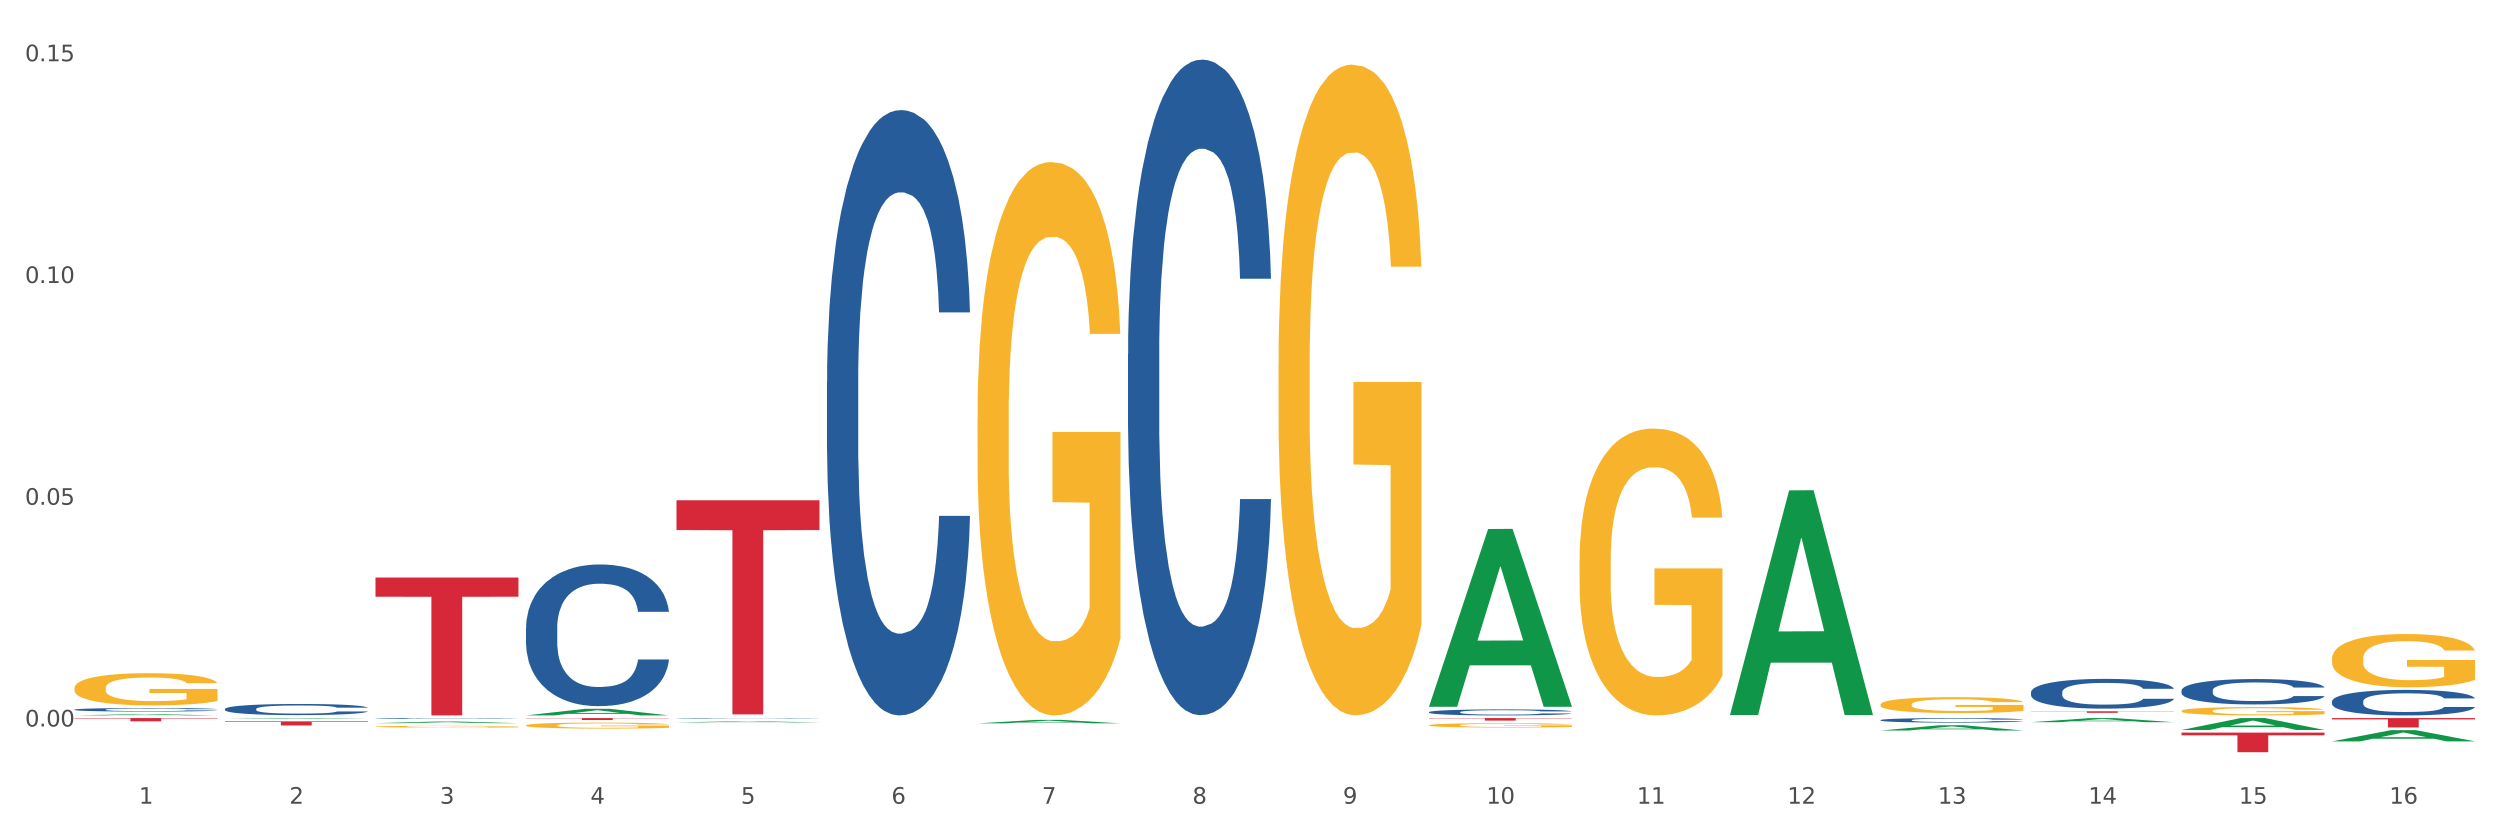 <?xml version="1.0" encoding="utf-8" standalone="no"?>
<!DOCTYPE svg PUBLIC "-//W3C//DTD SVG 1.1//EN"
  "http://www.w3.org/Graphics/SVG/1.1/DTD/svg11.dtd">
<svg xmlns:xlink="http://www.w3.org/1999/xlink" width="1080pt" height="360pt" viewBox="0 0 1080 360" xmlns="http://www.w3.org/2000/svg" version="1.1">
 <rect x="0" y="0" width="1080" height="360" fill="#333333" stroke="none"/>
 <defs>
  <style type="text/css">*{stroke-linejoin: round; stroke-linecap: butt}</style>
 </defs>
 <g id="figure_1">
  <g id="patch_1">
   <path d="M 0 360 
L 1080 360 
L 1080 0 
L 0 0 
z
" style="fill: #ffffff; stroke: #ffffff; stroke-linejoin: miter"/>
  </g>
  <g id="axes_1">
   <g id="matplotlib.axis_1">
    <g id="xtick_1">
     <g id="text_1">
      <!-- 1 -->
      <g style="fill: #4d4d4d" transform="translate(60.004 347.204) scale(0.096 -0.096)">
       <defs>
        <path id="DejaVuSans-31" d="M 794 531 
L 1825 531 
L 1825 4091 
L 703 3866 
L 703 4441 
L 1819 4666 
L 2450 4666 
L 2450 531 
L 3481 531 
L 3481 0 
L 794 0 
L 794 531 
z
" transform="scale(0.016)"/>
       </defs>
       <use xlink:href="#DejaVuSans-31"/>
      </g>
     </g>
    </g>
    <g id="xtick_2">
     <g id="text_2">
      <!-- 2 -->
      <g style="fill: #4d4d4d" transform="translate(125.021 347.204) scale(0.096 -0.096)">
       <defs>
        <path id="DejaVuSans-32" d="M 1228 531 
L 3431 531 
L 3431 0 
L 469 0 
L 469 531 
Q 828 903 1448 1529 
Q 2069 2156 2228 2338 
Q 2531 2678 2651 2914 
Q 2772 3150 2772 3378 
Q 2772 3750 2511 3984 
Q 2250 4219 1831 4219 
Q 1534 4219 1204 4116 
Q 875 4013 500 3803 
L 500 4441 
Q 881 4594 1212 4672 
Q 1544 4750 1819 4750 
Q 2544 4750 2975 4387 
Q 3406 4025 3406 3419 
Q 3406 3131 3298 2873 
Q 3191 2616 2906 2266 
Q 2828 2175 2409 1742 
Q 1991 1309 1228 531 
z
" transform="scale(0.016)"/>
       </defs>
       <use xlink:href="#DejaVuSans-32"/>
      </g>
     </g>
    </g>
    <g id="xtick_3">
     <g id="text_3">
      <!-- 3 -->
      <g style="fill: #4d4d4d" transform="translate(190.039 347.204) scale(0.096 -0.096)">
       <defs>
        <path id="DejaVuSans-33" d="M 2597 2516 
Q 3050 2419 3304 2112 
Q 3559 1806 3559 1356 
Q 3559 666 3084 287 
Q 2609 -91 1734 -91 
Q 1441 -91 1130 -33 
Q 819 25 488 141 
L 488 750 
Q 750 597 1062 519 
Q 1375 441 1716 441 
Q 2309 441 2620 675 
Q 2931 909 2931 1356 
Q 2931 1769 2642 2001 
Q 2353 2234 1838 2234 
L 1294 2234 
L 1294 2753 
L 1863 2753 
Q 2328 2753 2575 2939 
Q 2822 3125 2822 3475 
Q 2822 3834 2567 4026 
Q 2313 4219 1838 4219 
Q 1578 4219 1281 4162 
Q 984 4106 628 3988 
L 628 4550 
Q 988 4650 1302 4700 
Q 1616 4750 1894 4750 
Q 2613 4750 3031 4423 
Q 3450 4097 3450 3541 
Q 3450 3153 3228 2886 
Q 3006 2619 2597 2516 
z
" transform="scale(0.016)"/>
       </defs>
       <use xlink:href="#DejaVuSans-33"/>
      </g>
     </g>
    </g>
    <g id="xtick_4">
     <g id="text_4">
      <!-- 4 -->
      <g style="fill: #4d4d4d" transform="translate(255.056 347.204) scale(0.096 -0.096)">
       <defs>
        <path id="DejaVuSans-34" d="M 2419 4116 
L 825 1625 
L 2419 1625 
L 2419 4116 
z
M 2253 4666 
L 3047 4666 
L 3047 1625 
L 3713 1625 
L 3713 1100 
L 3047 1100 
L 3047 0 
L 2419 0 
L 2419 1100 
L 313 1100 
L 313 1709 
L 2253 4666 
z
" transform="scale(0.016)"/>
       </defs>
       <use xlink:href="#DejaVuSans-34"/>
      </g>
     </g>
    </g>
    <g id="xtick_5">
     <g id="text_5">
      <!-- 5 -->
      <g style="fill: #4d4d4d" transform="translate(320.073 347.204) scale(0.096 -0.096)">
       <defs>
        <path id="DejaVuSans-35" d="M 691 4666 
L 3169 4666 
L 3169 4134 
L 1269 4134 
L 1269 2991 
Q 1406 3038 1543 3061 
Q 1681 3084 1819 3084 
Q 2600 3084 3056 2656 
Q 3513 2228 3513 1497 
Q 3513 744 3044 326 
Q 2575 -91 1722 -91 
Q 1428 -91 1123 -41 
Q 819 9 494 109 
L 494 744 
Q 775 591 1075 516 
Q 1375 441 1709 441 
Q 2250 441 2565 725 
Q 2881 1009 2881 1497 
Q 2881 1984 2565 2268 
Q 2250 2553 1709 2553 
Q 1456 2553 1204 2497 
Q 953 2441 691 2322 
L 691 4666 
z
" transform="scale(0.016)"/>
       </defs>
       <use xlink:href="#DejaVuSans-35"/>
      </g>
     </g>
    </g>
    <g id="xtick_6">
     <g id="text_6">
      <!-- 6 -->
      <g style="fill: #4d4d4d" transform="translate(385.09 347.204) scale(0.096 -0.096)">
       <defs>
        <path id="DejaVuSans-36" d="M 2113 2584 
Q 1688 2584 1439 2293 
Q 1191 2003 1191 1497 
Q 1191 994 1439 701 
Q 1688 409 2113 409 
Q 2538 409 2786 701 
Q 3034 994 3034 1497 
Q 3034 2003 2786 2293 
Q 2538 2584 2113 2584 
z
M 3366 4563 
L 3366 3988 
Q 3128 4100 2886 4159 
Q 2644 4219 2406 4219 
Q 1781 4219 1451 3797 
Q 1122 3375 1075 2522 
Q 1259 2794 1537 2939 
Q 1816 3084 2150 3084 
Q 2853 3084 3261 2657 
Q 3669 2231 3669 1497 
Q 3669 778 3244 343 
Q 2819 -91 2113 -91 
Q 1303 -91 875 529 
Q 447 1150 447 2328 
Q 447 3434 972 4092 
Q 1497 4750 2381 4750 
Q 2619 4750 2861 4703 
Q 3103 4656 3366 4563 
z
" transform="scale(0.016)"/>
       </defs>
       <use xlink:href="#DejaVuSans-36"/>
      </g>
     </g>
    </g>
    <g id="xtick_7">
     <g id="text_7">
      <!-- 7 -->
      <g style="fill: #4d4d4d" transform="translate(450.108 347.204) scale(0.096 -0.096)">
       <defs>
        <path id="DejaVuSans-37" d="M 525 4666 
L 3525 4666 
L 3525 4397 
L 1831 0 
L 1172 0 
L 2766 4134 
L 525 4134 
L 525 4666 
z
" transform="scale(0.016)"/>
       </defs>
       <use xlink:href="#DejaVuSans-37"/>
      </g>
     </g>
    </g>
    <g id="xtick_8">
     <g id="text_8">
      <!-- 8 -->
      <g style="fill: #4d4d4d" transform="translate(515.125 347.204) scale(0.096 -0.096)">
       <defs>
        <path id="DejaVuSans-38" d="M 2034 2216 
Q 1584 2216 1326 1975 
Q 1069 1734 1069 1313 
Q 1069 891 1326 650 
Q 1584 409 2034 409 
Q 2484 409 2743 651 
Q 3003 894 3003 1313 
Q 3003 1734 2745 1975 
Q 2488 2216 2034 2216 
z
M 1403 2484 
Q 997 2584 770 2862 
Q 544 3141 544 3541 
Q 544 4100 942 4425 
Q 1341 4750 2034 4750 
Q 2731 4750 3128 4425 
Q 3525 4100 3525 3541 
Q 3525 3141 3298 2862 
Q 3072 2584 2669 2484 
Q 3125 2378 3379 2068 
Q 3634 1759 3634 1313 
Q 3634 634 3220 271 
Q 2806 -91 2034 -91 
Q 1263 -91 848 271 
Q 434 634 434 1313 
Q 434 1759 690 2068 
Q 947 2378 1403 2484 
z
M 1172 3481 
Q 1172 3119 1398 2916 
Q 1625 2713 2034 2713 
Q 2441 2713 2670 2916 
Q 2900 3119 2900 3481 
Q 2900 3844 2670 4047 
Q 2441 4250 2034 4250 
Q 1625 4250 1398 4047 
Q 1172 3844 1172 3481 
z
" transform="scale(0.016)"/>
       </defs>
       <use xlink:href="#DejaVuSans-38"/>
      </g>
     </g>
    </g>
    <g id="xtick_9">
     <g id="text_9">
      <!-- 9 -->
      <g style="fill: #4d4d4d" transform="translate(580.142 347.204) scale(0.096 -0.096)">
       <defs>
        <path id="DejaVuSans-39" d="M 703 97 
L 703 672 
Q 941 559 1184 500 
Q 1428 441 1663 441 
Q 2288 441 2617 861 
Q 2947 1281 2994 2138 
Q 2813 1869 2534 1725 
Q 2256 1581 1919 1581 
Q 1219 1581 811 2004 
Q 403 2428 403 3163 
Q 403 3881 828 4315 
Q 1253 4750 1959 4750 
Q 2769 4750 3195 4129 
Q 3622 3509 3622 2328 
Q 3622 1225 3098 567 
Q 2575 -91 1691 -91 
Q 1453 -91 1209 -44 
Q 966 3 703 97 
z
M 1959 2075 
Q 2384 2075 2632 2365 
Q 2881 2656 2881 3163 
Q 2881 3666 2632 3958 
Q 2384 4250 1959 4250 
Q 1534 4250 1286 3958 
Q 1038 3666 1038 3163 
Q 1038 2656 1286 2365 
Q 1534 2075 1959 2075 
z
" transform="scale(0.016)"/>
       </defs>
       <use xlink:href="#DejaVuSans-39"/>
      </g>
     </g>
    </g>
    <g id="xtick_10">
     <g id="text_10">
      <!-- 10 -->
      <g style="fill: #4d4d4d" transform="translate(642.105 347.204) scale(0.096 -0.096)">
       <defs>
        <path id="DejaVuSans-30" d="M 2034 4250 
Q 1547 4250 1301 3770 
Q 1056 3291 1056 2328 
Q 1056 1369 1301 889 
Q 1547 409 2034 409 
Q 2525 409 2770 889 
Q 3016 1369 3016 2328 
Q 3016 3291 2770 3770 
Q 2525 4250 2034 4250 
z
M 2034 4750 
Q 2819 4750 3233 4129 
Q 3647 3509 3647 2328 
Q 3647 1150 3233 529 
Q 2819 -91 2034 -91 
Q 1250 -91 836 529 
Q 422 1150 422 2328 
Q 422 3509 836 4129 
Q 1250 4750 2034 4750 
z
" transform="scale(0.016)"/>
       </defs>
       <use xlink:href="#DejaVuSans-31"/>
       <use xlink:href="#DejaVuSans-30" transform="translate(63.623 0)"/>
      </g>
     </g>
    </g>
    <g id="xtick_11">
     <g id="text_11">
      <!-- 11 -->
      <g style="fill: #4d4d4d" transform="translate(707.123 347.204) scale(0.096 -0.096)">
       <use xlink:href="#DejaVuSans-31"/>
       <use xlink:href="#DejaVuSans-31" transform="translate(63.623 0)"/>
      </g>
     </g>
    </g>
    <g id="xtick_12">
     <g id="text_12">
      <!-- 12 -->
      <g style="fill: #4d4d4d" transform="translate(772.14 347.204) scale(0.096 -0.096)">
       <use xlink:href="#DejaVuSans-31"/>
       <use xlink:href="#DejaVuSans-32" transform="translate(63.623 0)"/>
      </g>
     </g>
    </g>
    <g id="xtick_13">
     <g id="text_13">
      <!-- 13 -->
      <g style="fill: #4d4d4d" transform="translate(837.157 347.204) scale(0.096 -0.096)">
       <use xlink:href="#DejaVuSans-31"/>
       <use xlink:href="#DejaVuSans-33" transform="translate(63.623 0)"/>
      </g>
     </g>
    </g>
    <g id="xtick_14">
     <g id="text_14">
      <!-- 14 -->
      <g style="fill: #4d4d4d" transform="translate(902.174 347.204) scale(0.096 -0.096)">
       <use xlink:href="#DejaVuSans-31"/>
       <use xlink:href="#DejaVuSans-34" transform="translate(63.623 0)"/>
      </g>
     </g>
    </g>
    <g id="xtick_15">
     <g id="text_15">
      <!-- 15 -->
      <g style="fill: #4d4d4d" transform="translate(967.192 347.204) scale(0.096 -0.096)">
       <use xlink:href="#DejaVuSans-31"/>
       <use xlink:href="#DejaVuSans-35" transform="translate(63.623 0)"/>
      </g>
     </g>
    </g>
    <g id="xtick_16">
     <g id="text_16">
      <!-- 16 -->
      <g style="fill: #4d4d4d" transform="translate(1032.209 347.204) scale(0.096 -0.096)">
       <use xlink:href="#DejaVuSans-31"/>
       <use xlink:href="#DejaVuSans-36" transform="translate(63.623 0)"/>
      </g>
     </g>
    </g>
    <g id="xtick_17"/>
    <g id="xtick_18"/>
    <g id="xtick_19"/>
    <g id="xtick_20"/>
    <g id="xtick_21"/>
    <g id="xtick_22"/>
    <g id="xtick_23"/>
    <g id="xtick_24"/>
    <g id="xtick_25"/>
    <g id="xtick_26"/>
    <g id="xtick_27"/>
    <g id="xtick_28"/>
    <g id="xtick_29"/>
    <g id="xtick_30"/>
    <g id="xtick_31"/>
   </g>
   <g id="matplotlib.axis_2">
    <g id="ytick_1">
     <g id="text_17">
      <!-- 0.00 -->
      <g style="fill: #4d4d4d" transform="translate(10.8 313.85) scale(0.096 -0.096)">
       <defs>
        <path id="DejaVuSans-2e" d="M 684 794 
L 1344 794 
L 1344 0 
L 684 0 
L 684 794 
z
" transform="scale(0.016)"/>
       </defs>
       <use xlink:href="#DejaVuSans-30"/>
       <use xlink:href="#DejaVuSans-2e" transform="translate(63.623 0)"/>
       <use xlink:href="#DejaVuSans-30" transform="translate(95.41 0)"/>
       <use xlink:href="#DejaVuSans-30" transform="translate(159.033 0)"/>
      </g>
     </g>
    </g>
    <g id="ytick_2">
     <g id="text_18">
      <!-- 0.05 -->
      <g style="fill: #4d4d4d" transform="translate(10.8 218.057) scale(0.096 -0.096)">
       <use xlink:href="#DejaVuSans-30"/>
       <use xlink:href="#DejaVuSans-2e" transform="translate(63.623 0)"/>
       <use xlink:href="#DejaVuSans-30" transform="translate(95.41 0)"/>
       <use xlink:href="#DejaVuSans-35" transform="translate(159.033 0)"/>
      </g>
     </g>
    </g>
    <g id="ytick_3">
     <g id="text_19">
      <!-- 0.10 -->
      <g style="fill: #4d4d4d" transform="translate(10.8 122.264) scale(0.096 -0.096)">
       <use xlink:href="#DejaVuSans-30"/>
       <use xlink:href="#DejaVuSans-2e" transform="translate(63.623 0)"/>
       <use xlink:href="#DejaVuSans-31" transform="translate(95.41 0)"/>
       <use xlink:href="#DejaVuSans-30" transform="translate(159.033 0)"/>
      </g>
     </g>
    </g>
    <g id="ytick_4">
     <g id="text_20">
      <!-- 0.15 -->
      <g style="fill: #4d4d4d" transform="translate(10.8 26.47) scale(0.096 -0.096)">
       <use xlink:href="#DejaVuSans-30"/>
       <use xlink:href="#DejaVuSans-2e" transform="translate(63.623 0)"/>
       <use xlink:href="#DejaVuSans-31" transform="translate(95.41 0)"/>
       <use xlink:href="#DejaVuSans-35" transform="translate(159.033 0)"/>
      </g>
     </g>
    </g>
    <g id="ytick_5"/>
    <g id="ytick_6"/>
    <g id="ytick_7"/>
   </g>
   <g id="PolyCollection_1">
    <path d="M 97.192 310.49 
L 97.256 310.49 
L 122.727 310.204 
L 133.297 310.203 
L 158.959 310.491 
L 146.733 310.491 
L 141.193 310.424 
L 114.894 310.424 
L 114.703 310.425 
L 109.354 310.491 
L 97.192 310.491 
L 97.192 310.49 
L 118.206 310.384 
L 137.882 310.384 
L 128.139 310.265 
L 128.012 310.264 
L 127.884 310.265 
L 118.142 310.384 
L 118.206 310.384 
L 97.192 310.49 
z
" clip-path="url(#pd1a33c1ea2)" style="fill: #109648"/>
    <path d="M 32.175 309.064 
L 32.239 309.064 
L 57.709 308.529 
L 68.28 308.529 
L 93.941 309.065 
L 81.715 309.065 
L 76.176 308.94 
L 49.877 308.94 
L 49.686 308.942 
L 44.337 309.065 
L 32.175 309.065 
L 32.175 309.064 
L 53.188 308.866 
L 72.864 308.865 
L 63.122 308.643 
L 62.995 308.642 
L 62.867 308.644 
L 53.125 308.865 
L 53.188 308.866 
L 32.175 309.064 
z
" clip-path="url(#pd1a33c1ea2)" style="fill: #109648"/>
    <path d="M 812.382 304.354 
L 812.455 304.348 
L 812.455 304.122 
L 812.601 303.927 
L 813.33 303.457 
L 814.424 303.067 
L 815.226 302.86 
L 816.028 302.691 
L 816.976 302.521 
L 818.143 302.346 
L 820.258 302.088 
L 821.57 301.956 
L 823.175 301.818 
L 826.092 301.617 
L 828.206 301.504 
L 830.394 301.41 
L 833.967 301.297 
L 836.301 301.247 
L 838.78 301.209 
L 841.77 301.184 
L 844.031 301.178 
L 848.99 301.197 
L 853.219 301.253 
L 855.261 301.297 
L 857.886 301.373 
L 859.272 301.423 
L 861.532 301.523 
L 863.866 301.655 
L 865.47 301.768 
L 867.877 301.982 
L 869.7 302.195 
L 871.377 302.459 
L 872.252 302.641 
L 872.909 302.81 
L 873.492 303.005 
L 874.075 303.312 
L 860.949 303.312 
L 860.439 303.093 
L 859.636 302.885 
L 858.47 302.685 
L 857.449 302.559 
L 855.699 302.402 
L 854.094 302.302 
L 852.417 302.226 
L 850.375 302.164 
L 848.771 302.132 
L 846.51 302.107 
L 842.062 302.113 
L 839.072 302.164 
L 837.03 302.226 
L 835.717 302.283 
L 834.551 302.346 
L 833.238 302.433 
L 831.707 302.565 
L 830.613 302.685 
L 829.519 302.835 
L 828.644 302.986 
L 827.842 303.162 
L 827.185 303.35 
L 826.675 303.545 
L 826.237 303.783 
L 825.873 304.179 
L 825.873 305.039 
L 826.019 305.233 
L 826.383 305.491 
L 826.821 305.685 
L 827.55 305.917 
L 828.206 306.074 
L 829.446 306.3 
L 830.832 306.489 
L 831.925 306.608 
L 833.019 306.708 
L 834.915 306.846 
L 837.03 306.959 
L 838.853 307.028 
L 841.333 307.091 
L 843.01 307.116 
L 844.468 307.129 
L 848.042 307.129 
L 850.594 307.11 
L 853.438 307.066 
L 855.626 307.01 
L 857.449 306.941 
L 859.491 306.828 
L 860.803 306.721 
L 860.803 305.409 
L 844.76 305.403 
L 844.76 304.53 
L 874.148 304.53 
L 874.148 307.091 
L 872.909 307.223 
L 871.523 307.342 
L 870.065 307.449 
L 867.877 307.581 
L 865.252 307.706 
L 862.918 307.794 
L 860.439 307.87 
L 857.522 307.939 
L 853.73 308.001 
L 851.396 308.027 
L 848.479 308.045 
L 845.052 308.052 
L 842.062 308.039 
L 839.145 308.008 
L 836.082 307.951 
L 833.092 307.87 
L 830.832 307.788 
L 828.571 307.688 
L 826.164 307.556 
L 824.268 307.43 
L 822.81 307.317 
L 821.206 307.173 
L 819.455 306.985 
L 818.143 306.815 
L 816.976 306.639 
L 815.736 306.413 
L 814.861 306.219 
L 813.986 305.974 
L 813.476 305.792 
L 812.892 305.509 
L 812.455 305.114 
L 812.382 304.354 
z
" clip-path="url(#pd1a33c1ea2)" style="fill: #f7b32b"/>
    <path d="M 942.416 307.125 
L 942.489 307.121 
L 942.489 307.003 
L 942.635 306.9 
L 943.364 306.653 
L 944.458 306.449 
L 945.26 306.34 
L 946.063 306.251 
L 947.011 306.162 
L 948.177 306.07 
L 950.292 305.935 
L 951.605 305.866 
L 953.209 305.793 
L 956.126 305.688 
L 958.241 305.628 
L 960.429 305.579 
L 964.002 305.52 
L 966.335 305.493 
L 968.815 305.474 
L 971.805 305.46 
L 974.065 305.457 
L 979.024 305.467 
L 983.254 305.497 
L 985.296 305.52 
L 987.921 305.559 
L 989.306 305.586 
L 991.567 305.638 
L 993.901 305.708 
L 995.505 305.767 
L 997.911 305.879 
L 999.734 305.991 
L 1001.412 306.129 
L 1002.287 306.225 
L 1002.943 306.314 
L 1003.526 306.416 
L 1004.11 306.578 
L 990.984 306.578 
L 990.473 306.462 
L 989.671 306.353 
L 988.504 306.248 
L 987.483 306.182 
L 985.733 306.1 
L 984.129 306.047 
L 982.451 306.007 
L 980.41 305.974 
L 978.805 305.958 
L 976.545 305.945 
L 972.096 305.948 
L 969.106 305.974 
L 967.065 306.007 
L 965.752 306.037 
L 964.585 306.07 
L 963.273 306.116 
L 961.741 306.185 
L 960.647 306.248 
L 959.553 306.327 
L 958.678 306.406 
L 957.876 306.498 
L 957.22 306.597 
L 956.709 306.699 
L 956.272 306.825 
L 955.907 307.032 
L 955.907 307.484 
L 956.053 307.586 
L 956.418 307.721 
L 956.855 307.823 
L 957.585 307.945 
L 958.241 308.027 
L 959.481 308.146 
L 960.866 308.245 
L 961.96 308.308 
L 963.054 308.36 
L 964.95 308.433 
L 967.065 308.492 
L 968.888 308.528 
L 971.367 308.561 
L 973.044 308.574 
L 974.503 308.581 
L 978.076 308.581 
L 980.628 308.571 
L 983.472 308.548 
L 985.66 308.518 
L 987.483 308.482 
L 989.525 308.423 
L 990.838 308.367 
L 990.838 307.678 
L 974.795 307.675 
L 974.795 307.217 
L 1004.183 307.217 
L 1004.183 308.561 
L 1002.943 308.63 
L 1001.558 308.693 
L 1000.099 308.749 
L 997.911 308.818 
L 995.286 308.884 
L 992.953 308.93 
L 990.473 308.97 
L 987.556 309.006 
L 983.764 309.039 
L 981.431 309.052 
L 978.514 309.062 
L 975.086 309.065 
L 972.096 309.059 
L 969.179 309.042 
L 966.117 309.013 
L 963.127 308.97 
L 960.866 308.927 
L 958.605 308.874 
L 956.199 308.805 
L 954.303 308.739 
L 952.844 308.68 
L 951.24 308.604 
L 949.49 308.505 
L 948.177 308.416 
L 947.011 308.324 
L 945.771 308.205 
L 944.896 308.103 
L 944.021 307.975 
L 943.51 307.879 
L 942.927 307.731 
L 942.489 307.523 
L 942.416 307.125 
z
" clip-path="url(#pd1a33c1ea2)" style="fill: #f7b32b"/>
    <path d="M 1007.434 284.527 
L 1007.507 284.506 
L 1007.507 283.75 
L 1007.652 283.099 
L 1008.382 281.525 
L 1009.475 280.223 
L 1010.278 279.531 
L 1011.08 278.964 
L 1012.028 278.397 
L 1013.195 277.809 
L 1015.309 276.948 
L 1016.622 276.508 
L 1018.226 276.046 
L 1021.143 275.374 
L 1023.258 274.996 
L 1025.446 274.681 
L 1029.019 274.303 
L 1031.353 274.135 
L 1033.832 274.009 
L 1036.822 273.925 
L 1039.083 273.904 
L 1044.041 273.967 
L 1048.271 274.156 
L 1050.313 274.303 
L 1052.938 274.555 
L 1054.324 274.723 
L 1056.584 275.059 
L 1058.918 275.5 
L 1060.522 275.878 
L 1062.929 276.591 
L 1064.752 277.305 
L 1066.429 278.187 
L 1067.304 278.796 
L 1067.96 279.363 
L 1068.544 280.013 
L 1069.127 281.042 
L 1056.001 281.042 
L 1055.49 280.307 
L 1054.688 279.614 
L 1053.521 278.943 
L 1052.5 278.523 
L 1050.75 277.998 
L 1049.146 277.662 
L 1047.469 277.41 
L 1045.427 277.2 
L 1043.823 277.095 
L 1041.562 277.011 
L 1037.114 277.032 
L 1034.124 277.2 
L 1032.082 277.41 
L 1030.769 277.599 
L 1029.602 277.809 
L 1028.29 278.103 
L 1026.758 278.544 
L 1025.665 278.943 
L 1024.571 279.447 
L 1023.696 279.95 
L 1022.893 280.538 
L 1022.237 281.168 
L 1021.727 281.819 
L 1021.289 282.617 
L 1020.925 283.939 
L 1020.925 286.815 
L 1021.07 287.466 
L 1021.435 288.327 
L 1021.873 288.977 
L 1022.602 289.754 
L 1023.258 290.279 
L 1024.498 291.035 
L 1025.883 291.665 
L 1026.977 292.063 
L 1028.071 292.399 
L 1029.967 292.861 
L 1032.082 293.239 
L 1033.905 293.47 
L 1036.384 293.68 
L 1038.062 293.764 
L 1039.52 293.806 
L 1043.093 293.806 
L 1045.646 293.743 
L 1048.49 293.596 
L 1050.677 293.407 
L 1052.5 293.176 
L 1054.542 292.798 
L 1055.855 292.441 
L 1055.855 288.054 
L 1039.812 288.033 
L 1039.812 285.115 
L 1069.2 285.115 
L 1069.2 293.68 
L 1067.96 294.121 
L 1066.575 294.52 
L 1065.116 294.876 
L 1062.929 295.317 
L 1060.303 295.737 
L 1057.97 296.031 
L 1055.49 296.283 
L 1052.573 296.514 
L 1048.781 296.724 
L 1046.448 296.808 
L 1043.531 296.871 
L 1040.103 296.892 
L 1037.114 296.85 
L 1034.197 296.745 
L 1031.134 296.556 
L 1028.144 296.283 
L 1025.883 296.01 
L 1023.623 295.674 
L 1021.216 295.233 
L 1019.32 294.813 
L 1017.862 294.436 
L 1016.257 293.953 
L 1014.507 293.323 
L 1013.195 292.756 
L 1012.028 292.168 
L 1010.788 291.413 
L 1009.913 290.762 
L 1009.038 289.943 
L 1008.527 289.334 
L 1007.944 288.39 
L 1007.507 287.067 
L 1007.434 284.527 
z
" clip-path="url(#pd1a33c1ea2)" style="fill: #f7b32b"/>
    <path d="M 162.209 312.414 
L 162.273 312.414 
L 187.744 311.716 
L 198.314 311.716 
L 223.976 312.416 
L 211.75 312.416 
L 206.21 312.253 
L 179.912 312.253 
L 179.721 312.255 
L 174.372 312.416 
L 162.209 312.416 
L 162.209 312.414 
L 183.223 312.155 
L 202.899 312.155 
L 193.156 311.865 
L 193.029 311.864 
L 192.902 311.866 
L 183.159 312.155 
L 183.223 312.155 
L 162.209 312.414 
z
" clip-path="url(#pd1a33c1ea2)" style="fill: #109648"/>
    <path d="M 292.244 312.061 
L 292.308 312.061 
L 317.778 311.607 
L 328.349 311.606 
L 354.01 312.062 
L 341.784 312.062 
L 336.245 311.956 
L 309.946 311.956 
L 309.755 311.958 
L 304.406 312.062 
L 292.244 312.062 
L 292.244 312.061 
L 313.257 311.893 
L 332.933 311.892 
L 323.191 311.703 
L 323.063 311.702 
L 322.936 311.704 
L 313.194 311.892 
L 313.257 311.893 
L 292.244 312.061 
z
" clip-path="url(#pd1a33c1ea2)" style="fill: #109648"/>
    <path d="M 227.227 309.06 
L 227.29 309.057 
L 252.761 306.194 
L 263.331 306.191 
L 288.993 309.065 
L 276.767 309.065 
L 271.227 308.396 
L 244.929 308.396 
L 244.738 308.407 
L 239.389 309.065 
L 227.227 309.065 
L 227.227 309.06 
L 248.24 307.997 
L 267.916 307.994 
L 258.174 306.804 
L 258.046 306.798 
L 257.919 306.806 
L 248.176 307.994 
L 248.24 307.997 
L 227.227 309.06 
z
" clip-path="url(#pd1a33c1ea2)" style="fill: #109648"/>
    <path d="M 162.209 313.917 
L 162.282 313.917 
L 162.282 313.891 
L 162.428 313.868 
L 163.157 313.814 
L 164.251 313.77 
L 165.054 313.746 
L 165.856 313.727 
L 166.804 313.707 
L 167.97 313.687 
L 170.085 313.658 
L 171.398 313.643 
L 173.002 313.627 
L 175.919 313.604 
L 178.034 313.591 
L 180.222 313.58 
L 183.795 313.567 
L 186.128 313.561 
L 188.608 313.557 
L 191.598 313.554 
L 193.858 313.553 
L 198.817 313.555 
L 203.047 313.562 
L 205.089 313.567 
L 207.714 313.576 
L 209.099 313.581 
L 211.36 313.593 
L 213.694 313.608 
L 215.298 313.621 
L 217.704 313.645 
L 219.528 313.67 
L 221.205 313.7 
L 222.08 313.721 
L 222.736 313.74 
L 223.32 313.763 
L 223.903 313.798 
L 210.777 313.798 
L 210.266 313.773 
L 209.464 313.749 
L 208.297 313.726 
L 207.276 313.712 
L 205.526 313.694 
L 203.922 313.682 
L 202.245 313.673 
L 200.203 313.666 
L 198.598 313.663 
L 196.338 313.66 
L 191.889 313.66 
L 188.9 313.666 
L 186.858 313.673 
L 185.545 313.68 
L 184.378 313.687 
L 183.066 313.697 
L 181.534 313.712 
L 180.44 313.726 
L 179.347 313.743 
L 178.471 313.76 
L 177.669 313.781 
L 177.013 313.802 
L 176.503 313.824 
L 176.065 313.852 
L 175.7 313.897 
L 175.7 313.996 
L 175.846 314.018 
L 176.211 314.047 
L 176.648 314.07 
L 177.378 314.096 
L 178.034 314.114 
L 179.274 314.14 
L 180.659 314.162 
L 181.753 314.175 
L 182.847 314.187 
L 184.743 314.203 
L 186.858 314.216 
L 188.681 314.224 
L 191.16 314.231 
L 192.837 314.234 
L 194.296 314.235 
L 197.869 314.235 
L 200.422 314.233 
L 203.266 314.228 
L 205.453 314.221 
L 207.276 314.214 
L 209.318 314.201 
L 210.631 314.188 
L 210.631 314.038 
L 194.588 314.037 
L 194.588 313.937 
L 223.976 313.937 
L 223.976 314.231 
L 222.736 314.246 
L 221.351 314.26 
L 219.892 314.272 
L 217.704 314.287 
L 215.079 314.301 
L 212.746 314.311 
L 210.266 314.32 
L 207.349 314.328 
L 203.557 314.335 
L 201.224 314.338 
L 198.307 314.34 
L 194.879 314.341 
L 191.889 314.339 
L 188.972 314.336 
L 185.91 314.329 
L 182.92 314.32 
L 180.659 314.311 
L 178.399 314.299 
L 175.992 314.284 
L 174.096 314.27 
L 172.638 314.257 
L 171.033 314.24 
L 169.283 314.219 
L 167.97 314.199 
L 166.804 314.179 
L 165.564 314.153 
L 164.689 314.131 
L 163.814 314.103 
L 163.303 314.082 
L 162.72 314.05 
L 162.282 314.004 
L 162.209 313.917 
z
" clip-path="url(#pd1a33c1ea2)" style="fill: #f7b32b"/>
    <path d="M 32.175 297.25 
L 32.248 297.237 
L 32.248 296.78 
L 32.394 296.386 
L 33.123 295.434 
L 34.217 294.646 
L 35.019 294.227 
L 35.821 293.884 
L 36.769 293.541 
L 37.936 293.185 
L 40.051 292.665 
L 41.363 292.398 
L 42.968 292.119 
L 45.885 291.712 
L 47.999 291.484 
L 50.187 291.293 
L 53.76 291.064 
L 56.094 290.963 
L 58.573 290.887 
L 61.563 290.836 
L 63.824 290.823 
L 68.783 290.861 
L 73.012 290.976 
L 75.054 291.064 
L 77.679 291.217 
L 79.065 291.318 
L 81.326 291.522 
L 83.659 291.788 
L 85.263 292.017 
L 87.67 292.449 
L 89.493 292.881 
L 91.17 293.414 
L 92.045 293.782 
L 92.702 294.125 
L 93.285 294.519 
L 93.868 295.141 
L 80.742 295.141 
L 80.232 294.697 
L 79.43 294.278 
L 78.263 293.871 
L 77.242 293.617 
L 75.492 293.3 
L 73.887 293.097 
L 72.21 292.944 
L 70.168 292.817 
L 68.564 292.754 
L 66.303 292.703 
L 61.855 292.716 
L 58.865 292.817 
L 56.823 292.944 
L 55.511 293.058 
L 54.344 293.185 
L 53.031 293.363 
L 51.5 293.63 
L 50.406 293.871 
L 49.312 294.176 
L 48.437 294.481 
L 47.635 294.837 
L 46.979 295.218 
L 46.468 295.611 
L 46.031 296.094 
L 45.666 296.894 
L 45.666 298.634 
L 45.812 299.028 
L 46.176 299.549 
L 46.614 299.942 
L 47.343 300.412 
L 47.999 300.73 
L 49.239 301.187 
L 50.625 301.568 
L 51.719 301.809 
L 52.812 302.013 
L 54.708 302.292 
L 56.823 302.521 
L 58.646 302.66 
L 61.126 302.787 
L 62.803 302.838 
L 64.261 302.864 
L 67.835 302.864 
L 70.387 302.825 
L 73.231 302.737 
L 75.419 302.622 
L 77.242 302.482 
L 79.284 302.254 
L 80.596 302.038 
L 80.596 299.383 
L 64.553 299.371 
L 64.553 297.605 
L 93.941 297.605 
L 93.941 302.787 
L 92.702 303.054 
L 91.316 303.295 
L 89.858 303.511 
L 87.67 303.778 
L 85.045 304.032 
L 82.711 304.21 
L 80.232 304.362 
L 77.315 304.502 
L 73.523 304.629 
L 71.189 304.68 
L 68.272 304.718 
L 64.845 304.731 
L 61.855 304.705 
L 58.938 304.642 
L 55.875 304.527 
L 52.885 304.362 
L 50.625 304.197 
L 48.364 303.994 
L 45.958 303.727 
L 44.062 303.473 
L 42.603 303.245 
L 40.999 302.952 
L 39.249 302.571 
L 37.936 302.228 
L 36.769 301.873 
L 35.529 301.416 
L 34.654 301.022 
L 33.779 300.527 
L 33.269 300.158 
L 32.685 299.587 
L 32.248 298.787 
L 32.175 297.25 
z
" clip-path="url(#pd1a33c1ea2)" style="fill: #f7b32b"/>
    <path d="M 942.416 315.345 
L 942.48 315.34 
L 967.951 310.208 
L 978.521 310.203 
L 1004.183 315.355 
L 991.957 315.355 
L 986.417 314.155 
L 960.118 314.155 
L 959.927 314.175 
L 954.579 315.355 
L 942.416 315.355 
L 942.416 315.345 
L 963.43 313.439 
L 983.106 313.434 
L 973.363 311.301 
L 973.236 311.292 
L 973.109 311.306 
L 963.366 313.434 
L 963.43 313.439 
L 942.416 315.345 
z
" clip-path="url(#pd1a33c1ea2)" style="fill: #109648"/>
    <path d="M 1007.434 320.263 
L 1007.497 320.259 
L 1032.968 315.408 
L 1043.538 315.404 
L 1069.2 320.273 
L 1056.974 320.273 
L 1051.434 319.139 
L 1025.136 319.139 
L 1024.945 319.157 
L 1019.596 320.273 
L 1007.434 320.273 
L 1007.434 320.263 
L 1028.447 318.462 
L 1048.123 318.458 
L 1038.38 316.442 
L 1038.253 316.432 
L 1038.126 316.446 
L 1028.383 318.458 
L 1028.447 318.462 
L 1007.434 320.263 
z
" clip-path="url(#pd1a33c1ea2)" style="fill: #109648"/>
    <path d="M 877.399 311.992 
L 877.463 311.991 
L 902.933 310.205 
L 913.504 310.203 
L 939.166 311.996 
L 926.94 311.996 
L 921.4 311.578 
L 895.101 311.578 
L 894.91 311.585 
L 889.561 311.996 
L 877.399 311.996 
L 877.399 311.992 
L 898.412 311.329 
L 918.089 311.328 
L 908.346 310.585 
L 908.219 310.582 
L 908.091 310.587 
L 898.349 311.328 
L 898.412 311.329 
L 877.399 311.992 
z
" clip-path="url(#pd1a33c1ea2)" style="fill: #109648"/>
    <path d="M 812.382 315.59 
L 812.446 315.588 
L 837.916 313.303 
L 848.487 313.3 
L 874.148 315.595 
L 861.922 315.595 
L 856.382 315.061 
L 830.084 315.061 
L 829.893 315.069 
L 824.544 315.595 
L 812.382 315.595 
L 812.382 315.59 
L 833.395 314.742 
L 853.071 314.74 
L 843.329 313.79 
L 843.201 313.785 
L 843.074 313.792 
L 833.332 314.74 
L 833.395 314.742 
L 812.382 315.59 
z
" clip-path="url(#pd1a33c1ea2)" style="fill: #109648"/>
    <path d="M 747.365 308.715 
L 747.428 308.624 
L 772.899 211.845 
L 783.469 211.754 
L 809.131 308.898 
L 796.905 308.898 
L 791.365 286.276 
L 765.067 286.276 
L 764.876 286.641 
L 759.527 308.898 
L 747.365 308.898 
L 747.365 308.715 
L 768.378 272.777 
L 788.054 272.685 
L 778.312 232.46 
L 778.184 232.277 
L 778.057 232.551 
L 768.314 272.685 
L 768.378 272.777 
L 747.365 308.715 
z
" clip-path="url(#pd1a33c1ea2)" style="fill: #109648"/>
    <path d="M 617.33 305.181 
L 617.394 305.109 
L 642.865 228.533 
L 653.435 228.461 
L 679.097 305.325 
L 666.871 305.325 
L 661.331 287.426 
L 635.032 287.426 
L 634.841 287.715 
L 629.492 305.325 
L 617.33 305.325 
L 617.33 305.181 
L 638.343 276.745 
L 658.02 276.672 
L 648.277 244.844 
L 648.15 244.7 
L 648.022 244.916 
L 638.28 276.672 
L 638.343 276.745 
L 617.33 305.181 
z
" clip-path="url(#pd1a33c1ea2)" style="fill: #109648"/>
    <path d="M 682.347 242.393 
L 682.42 242.28 
L 682.42 238.206 
L 682.566 234.697 
L 683.295 226.209 
L 684.389 219.192 
L 685.191 215.457 
L 685.994 212.401 
L 686.942 209.345 
L 688.108 206.176 
L 690.223 201.536 
L 691.536 199.159 
L 693.14 196.669 
L 696.057 193.048 
L 698.172 191.011 
L 700.36 189.313 
L 703.933 187.276 
L 706.266 186.37 
L 708.746 185.691 
L 711.736 185.238 
L 713.996 185.125 
L 718.955 185.465 
L 723.185 186.483 
L 725.227 187.276 
L 727.852 188.634 
L 729.237 189.539 
L 731.498 191.35 
L 733.832 193.727 
L 735.436 195.764 
L 737.842 199.612 
L 739.665 203.46 
L 741.343 208.214 
L 742.218 211.496 
L 742.874 214.552 
L 743.457 218.06 
L 744.041 223.606 
L 730.915 223.606 
L 730.404 219.645 
L 729.602 215.91 
L 728.435 212.288 
L 727.414 210.024 
L 725.664 207.195 
L 724.06 205.384 
L 722.383 204.026 
L 720.341 202.894 
L 718.736 202.328 
L 716.476 201.876 
L 712.027 201.989 
L 709.037 202.894 
L 706.996 204.026 
L 705.683 205.045 
L 704.516 206.176 
L 703.204 207.761 
L 701.672 210.138 
L 700.578 212.288 
L 699.484 215.004 
L 698.609 217.721 
L 697.807 220.89 
L 697.151 224.285 
L 696.64 227.793 
L 696.203 232.094 
L 695.838 239.224 
L 695.838 254.73 
L 695.984 258.238 
L 696.349 262.879 
L 696.786 266.387 
L 697.516 270.575 
L 698.172 273.404 
L 699.412 277.479 
L 700.797 280.874 
L 701.891 283.024 
L 702.985 284.835 
L 704.881 287.325 
L 706.996 289.362 
L 708.819 290.607 
L 711.298 291.739 
L 712.975 292.192 
L 714.434 292.418 
L 718.007 292.418 
L 720.559 292.079 
L 723.403 291.286 
L 725.591 290.268 
L 727.414 289.023 
L 729.456 286.986 
L 730.769 285.062 
L 730.769 261.407 
L 714.726 261.294 
L 714.726 245.562 
L 744.114 245.562 
L 744.114 291.739 
L 742.874 294.116 
L 741.489 296.266 
L 740.03 298.19 
L 737.842 300.567 
L 735.217 302.83 
L 732.884 304.415 
L 730.404 305.773 
L 727.487 307.018 
L 723.695 308.15 
L 721.362 308.603 
L 718.445 308.942 
L 715.017 309.055 
L 712.027 308.829 
L 709.11 308.263 
L 706.048 307.244 
L 703.058 305.773 
L 700.797 304.302 
L 698.536 302.491 
L 696.13 300.114 
L 694.234 297.851 
L 692.776 295.813 
L 691.171 293.21 
L 689.421 289.815 
L 688.108 286.759 
L 686.942 283.59 
L 685.702 279.516 
L 684.827 276.007 
L 683.952 271.593 
L 683.441 268.311 
L 682.858 263.218 
L 682.42 256.088 
L 682.347 242.393 
z
" clip-path="url(#pd1a33c1ea2)" style="fill: #f7b32b"/>
    <path d="M 617.33 310.203 
L 679.097 310.203 
L 679.097 310.355 
L 654.8 310.356 
L 654.8 311.292 
L 641.481 311.292 
L 641.481 310.356 
L 617.33 310.355 
L 617.33 310.204 
L 617.33 310.203 
z
" clip-path="url(#pd1a33c1ea2)" style="fill: #d62839"/>
    <path d="M 292.244 216.125 
L 354.01 216.125 
L 354.01 228.98 
L 329.714 229.067 
L 329.714 308.63 
L 316.394 308.63 
L 316.394 229.067 
L 292.244 228.98 
L 292.244 216.212 
L 292.244 216.125 
z
" clip-path="url(#pd1a33c1ea2)" style="fill: #d62839"/>
    <path d="M 422.278 180.478 
L 422.351 180.26 
L 422.351 172.401 
L 422.497 165.633 
L 423.226 149.259 
L 424.32 135.724 
L 425.122 128.519 
L 425.925 122.625 
L 426.873 116.73 
L 428.039 110.617 
L 430.154 101.667 
L 431.467 97.082 
L 433.071 92.279 
L 435.988 85.293 
L 438.103 81.363 
L 440.291 78.089 
L 443.864 74.159 
L 446.197 72.412 
L 448.677 71.103 
L 451.667 70.229 
L 453.927 70.011 
L 458.886 70.666 
L 463.116 72.631 
L 465.158 74.159 
L 467.783 76.779 
L 469.168 78.525 
L 471.429 82.018 
L 473.763 86.603 
L 475.367 90.533 
L 477.773 97.955 
L 479.596 105.378 
L 481.274 114.547 
L 482.149 120.878 
L 482.805 126.773 
L 483.389 133.541 
L 483.972 144.238 
L 470.846 144.238 
L 470.335 136.597 
L 469.533 129.393 
L 468.366 122.406 
L 467.345 118.04 
L 465.595 112.582 
L 463.991 109.089 
L 462.314 106.469 
L 460.272 104.286 
L 458.667 103.195 
L 456.407 102.322 
L 451.958 102.54 
L 448.969 104.286 
L 446.927 106.469 
L 445.614 108.434 
L 444.447 110.617 
L 443.135 113.674 
L 441.603 118.258 
L 440.509 122.406 
L 439.416 127.646 
L 438.54 132.886 
L 437.738 138.998 
L 437.082 145.548 
L 436.571 152.316 
L 436.134 160.612 
L 435.769 174.365 
L 435.769 204.274 
L 435.915 211.042 
L 436.28 219.993 
L 436.717 226.761 
L 437.447 234.838 
L 438.103 240.296 
L 439.343 248.156 
L 440.728 254.705 
L 441.822 258.853 
L 442.916 262.346 
L 444.812 267.149 
L 446.927 271.079 
L 448.75 273.48 
L 451.229 275.663 
L 452.906 276.537 
L 454.365 276.973 
L 457.938 276.973 
L 460.49 276.318 
L 463.334 274.79 
L 465.522 272.825 
L 467.345 270.424 
L 469.387 266.494 
L 470.7 262.783 
L 470.7 217.155 
L 454.657 216.937 
L 454.657 186.591 
L 484.045 186.591 
L 484.045 275.663 
L 482.805 280.248 
L 481.42 284.396 
L 479.961 288.107 
L 477.773 292.692 
L 475.148 297.058 
L 472.815 300.115 
L 470.335 302.734 
L 467.418 305.136 
L 463.626 307.319 
L 461.293 308.192 
L 458.376 308.847 
L 454.948 309.065 
L 451.958 308.629 
L 449.041 307.537 
L 445.979 305.572 
L 442.989 302.734 
L 440.728 299.896 
L 438.468 296.403 
L 436.061 291.819 
L 434.165 287.452 
L 432.707 283.523 
L 431.102 278.501 
L 429.352 271.952 
L 428.039 266.057 
L 426.873 259.945 
L 425.633 252.085 
L 424.758 245.318 
L 423.883 236.803 
L 423.372 230.472 
L 422.789 220.648 
L 422.351 206.894 
L 422.278 180.478 
z
" clip-path="url(#pd1a33c1ea2)" style="fill: #f7b32b"/>
    <path d="M 227.227 313.364 
L 227.3 313.362 
L 227.3 313.277 
L 227.445 313.204 
L 228.175 313.026 
L 229.269 312.88 
L 230.071 312.802 
L 230.873 312.738 
L 231.821 312.674 
L 232.988 312.608 
L 235.102 312.511 
L 236.415 312.462 
L 238.019 312.41 
L 240.936 312.334 
L 243.051 312.292 
L 245.239 312.256 
L 248.812 312.214 
L 251.146 312.195 
L 253.625 312.18 
L 256.615 312.171 
L 258.876 312.169 
L 263.834 312.176 
L 268.064 312.197 
L 270.106 312.214 
L 272.731 312.242 
L 274.117 312.261 
L 276.377 312.299 
L 278.711 312.348 
L 280.315 312.391 
L 282.722 312.471 
L 284.545 312.551 
L 286.222 312.651 
L 287.097 312.719 
L 287.753 312.783 
L 288.337 312.856 
L 288.92 312.972 
L 275.794 312.972 
L 275.283 312.889 
L 274.481 312.811 
L 273.315 312.736 
L 272.294 312.688 
L 270.543 312.629 
L 268.939 312.592 
L 267.262 312.563 
L 265.22 312.54 
L 263.616 312.528 
L 261.355 312.518 
L 256.907 312.521 
L 253.917 312.54 
L 251.875 312.563 
L 250.562 312.585 
L 249.396 312.608 
L 248.083 312.641 
L 246.552 312.691 
L 245.458 312.736 
L 244.364 312.792 
L 243.489 312.849 
L 242.687 312.915 
L 242.03 312.986 
L 241.52 313.059 
L 241.082 313.149 
L 240.718 313.298 
L 240.718 313.622 
L 240.863 313.695 
L 241.228 313.792 
L 241.666 313.865 
L 242.395 313.953 
L 243.051 314.012 
L 244.291 314.097 
L 245.676 314.168 
L 246.77 314.213 
L 247.864 314.25 
L 249.76 314.302 
L 251.875 314.345 
L 253.698 314.371 
L 256.177 314.394 
L 257.855 314.404 
L 259.313 314.409 
L 262.886 314.409 
L 265.439 314.402 
L 268.283 314.385 
L 270.47 314.364 
L 272.294 314.338 
L 274.335 314.295 
L 275.648 314.255 
L 275.648 313.761 
L 259.605 313.759 
L 259.605 313.43 
L 288.993 313.43 
L 288.993 314.394 
L 287.753 314.444 
L 286.368 314.489 
L 284.909 314.529 
L 282.722 314.579 
L 280.096 314.626 
L 277.763 314.659 
L 275.283 314.687 
L 272.366 314.713 
L 268.574 314.737 
L 266.241 314.747 
L 263.324 314.754 
L 259.897 314.756 
L 256.907 314.751 
L 253.99 314.739 
L 250.927 314.718 
L 247.937 314.687 
L 245.676 314.657 
L 243.416 314.619 
L 241.009 314.569 
L 239.113 314.522 
L 237.655 314.48 
L 236.05 314.425 
L 234.3 314.354 
L 232.988 314.291 
L 231.821 314.224 
L 230.581 314.139 
L 229.706 314.066 
L 228.831 313.974 
L 228.321 313.905 
L 227.737 313.799 
L 227.3 313.65 
L 227.227 313.364 
z
" clip-path="url(#pd1a33c1ea2)" style="fill: #f7b32b"/>
    <path d="M 617.33 313.296 
L 617.403 313.294 
L 617.403 313.233 
L 617.549 313.18 
L 618.278 313.051 
L 619.372 312.945 
L 620.174 312.889 
L 620.976 312.842 
L 621.924 312.796 
L 623.091 312.748 
L 625.206 312.678 
L 626.519 312.642 
L 628.123 312.604 
L 631.04 312.55 
L 633.155 312.519 
L 635.342 312.493 
L 638.916 312.462 
L 641.249 312.449 
L 643.729 312.438 
L 646.718 312.431 
L 648.979 312.43 
L 653.938 312.435 
L 658.167 312.45 
L 660.209 312.462 
L 662.835 312.483 
L 664.22 312.496 
L 666.481 312.524 
L 668.814 312.56 
L 670.419 312.591 
L 672.825 312.649 
L 674.648 312.707 
L 676.325 312.779 
L 677.201 312.829 
L 677.857 312.875 
L 678.44 312.928 
L 679.024 313.012 
L 665.897 313.012 
L 665.387 312.952 
L 664.585 312.895 
L 663.418 312.841 
L 662.397 312.806 
L 660.647 312.764 
L 659.043 312.736 
L 657.365 312.716 
L 655.323 312.699 
L 653.719 312.69 
L 651.458 312.683 
L 647.01 312.685 
L 644.02 312.699 
L 641.978 312.716 
L 640.666 312.731 
L 639.499 312.748 
L 638.186 312.772 
L 636.655 312.808 
L 635.561 312.841 
L 634.467 312.882 
L 633.592 312.923 
L 632.79 312.971 
L 632.134 313.022 
L 631.623 313.075 
L 631.186 313.14 
L 630.821 313.248 
L 630.821 313.483 
L 630.967 313.536 
L 631.332 313.606 
L 631.769 313.659 
L 632.498 313.723 
L 633.155 313.765 
L 634.394 313.827 
L 635.78 313.878 
L 636.874 313.911 
L 637.968 313.938 
L 639.864 313.976 
L 641.978 314.007 
L 643.801 314.026 
L 646.281 314.043 
L 647.958 314.05 
L 649.417 314.053 
L 652.99 314.053 
L 655.542 314.048 
L 658.386 314.036 
L 660.574 314.021 
L 662.397 314.002 
L 664.439 313.971 
L 665.752 313.942 
L 665.752 313.584 
L 649.708 313.582 
L 649.708 313.344 
L 679.097 313.344 
L 679.097 314.043 
L 677.857 314.079 
L 676.471 314.111 
L 675.013 314.14 
L 672.825 314.176 
L 670.2 314.211 
L 667.866 314.235 
L 665.387 314.255 
L 662.47 314.274 
L 658.678 314.291 
L 656.344 314.298 
L 653.427 314.303 
L 650 314.305 
L 647.01 314.301 
L 644.093 314.293 
L 641.03 314.277 
L 638.041 314.255 
L 635.78 314.233 
L 633.519 314.206 
L 631.113 314.17 
L 629.217 314.135 
L 627.758 314.104 
L 626.154 314.065 
L 624.404 314.014 
L 623.091 313.967 
L 621.924 313.92 
L 620.685 313.858 
L 619.81 313.805 
L 618.934 313.738 
L 618.424 313.688 
L 617.841 313.611 
L 617.403 313.503 
L 617.33 313.296 
z
" clip-path="url(#pd1a33c1ea2)" style="fill: #f7b32b"/>
    <path d="M 552.313 157.803 
L 552.386 157.546 
L 552.386 148.304 
L 552.532 140.346 
L 553.261 121.093 
L 554.355 105.177 
L 555.157 96.705 
L 555.959 89.774 
L 556.907 82.842 
L 558.074 75.654 
L 560.189 65.129 
L 561.501 59.738 
L 563.106 54.091 
L 566.023 45.876 
L 568.137 41.255 
L 570.325 37.404 
L 573.898 32.783 
L 576.232 30.73 
L 578.711 29.189 
L 581.701 28.162 
L 583.962 27.906 
L 588.921 28.676 
L 593.15 30.986 
L 595.192 32.783 
L 597.817 35.864 
L 599.203 37.918 
L 601.464 42.025 
L 603.797 47.416 
L 605.401 52.037 
L 607.808 60.765 
L 609.631 69.493 
L 611.308 80.275 
L 612.183 87.72 
L 612.84 94.651 
L 613.423 102.609 
L 614.006 115.188 
L 600.88 115.188 
L 600.37 106.203 
L 599.567 97.732 
L 598.401 89.517 
L 597.38 84.383 
L 595.63 77.965 
L 594.025 73.857 
L 592.348 70.777 
L 590.306 68.21 
L 588.702 66.926 
L 586.441 65.899 
L 581.993 66.156 
L 579.003 68.21 
L 576.961 70.777 
L 575.649 73.087 
L 574.482 75.654 
L 573.169 79.248 
L 571.638 84.639 
L 570.544 89.517 
L 569.45 95.678 
L 568.575 101.839 
L 567.773 109.027 
L 567.116 116.729 
L 566.606 124.687 
L 566.168 134.442 
L 565.804 150.615 
L 565.804 185.785 
L 565.95 193.743 
L 566.314 204.268 
L 566.752 212.226 
L 567.481 221.724 
L 568.137 228.142 
L 569.377 237.384 
L 570.763 245.085 
L 571.856 249.963 
L 572.95 254.07 
L 574.846 259.718 
L 576.961 264.339 
L 578.784 267.163 
L 581.264 269.73 
L 582.941 270.757 
L 584.399 271.27 
L 587.973 271.27 
L 590.525 270.5 
L 593.369 268.703 
L 595.557 266.393 
L 597.38 263.569 
L 599.422 258.948 
L 600.734 254.584 
L 600.734 200.931 
L 584.691 200.674 
L 584.691 164.991 
L 614.079 164.991 
L 614.079 269.73 
L 612.84 275.121 
L 611.454 279.998 
L 609.996 284.363 
L 607.808 289.754 
L 605.183 294.888 
L 602.849 298.482 
L 600.37 301.562 
L 597.453 304.386 
L 593.661 306.953 
L 591.327 307.98 
L 588.41 308.75 
L 584.983 309.007 
L 581.993 308.494 
L 579.076 307.21 
L 576.013 304.9 
L 573.023 301.562 
L 570.763 298.225 
L 568.502 294.118 
L 566.096 288.727 
L 564.199 283.592 
L 562.741 278.972 
L 561.137 273.067 
L 559.387 265.366 
L 558.074 258.435 
L 556.907 251.247 
L 555.667 242.005 
L 554.792 234.047 
L 553.917 224.035 
L 553.407 216.59 
L 552.823 205.038 
L 552.386 188.865 
L 552.313 157.803 
z
" clip-path="url(#pd1a33c1ea2)" style="fill: #f7b32b"/>
    <path d="M 422.278 312.49 
L 422.342 312.488 
L 447.813 310.974 
L 458.383 310.973 
L 484.045 312.492 
L 471.819 312.492 
L 466.279 312.139 
L 439.981 312.139 
L 439.79 312.144 
L 434.441 312.492 
L 422.278 312.492 
L 422.278 312.49 
L 443.292 311.927 
L 462.968 311.926 
L 453.225 311.297 
L 453.098 311.294 
L 452.971 311.298 
L 443.228 311.926 
L 443.292 311.927 
L 422.278 312.49 
z
" clip-path="url(#pd1a33c1ea2)" style="fill: #109648"/>
    <path d="M 812.382 311.084 
L 812.455 311.082 
L 812.455 311.032 
L 812.674 310.964 
L 813.477 310.839 
L 814.499 310.744 
L 816.251 310.633 
L 817.201 310.586 
L 818.442 310.534 
L 820.997 310.45 
L 823.917 310.379 
L 825.962 310.339 
L 827.495 310.314 
L 830.926 310.269 
L 832.898 310.25 
L 834.942 310.234 
L 836.694 310.223 
L 839.615 310.21 
L 841.951 310.205 
L 844.652 310.203 
L 846.916 310.205 
L 849.909 310.212 
L 854.29 310.234 
L 855.969 310.246 
L 858.232 310.268 
L 860.568 310.296 
L 862.467 310.325 
L 864.657 310.366 
L 866.92 310.42 
L 869.111 310.488 
L 870.644 310.55 
L 871.885 310.617 
L 872.98 310.697 
L 873.783 310.785 
L 874.148 310.858 
L 860.787 310.858 
L 860.422 310.792 
L 859.692 310.72 
L 858.962 310.672 
L 858.159 310.633 
L 856.918 310.588 
L 855.823 310.559 
L 853.998 310.525 
L 852.318 310.504 
L 850.931 310.491 
L 849.252 310.481 
L 845.674 310.47 
L 843.119 310.47 
L 841.513 310.473 
L 839.542 310.482 
L 837.862 310.495 
L 835.891 310.516 
L 834.358 310.54 
L 832.825 310.57 
L 831.949 310.592 
L 830.634 310.631 
L 829.758 310.663 
L 828.59 310.719 
L 827.933 310.758 
L 826.765 310.86 
L 826.254 310.935 
L 826.035 310.987 
L 825.889 311.044 
L 825.889 311.323 
L 826.327 311.449 
L 826.692 311.502 
L 827.276 311.563 
L 828.371 311.642 
L 829.977 311.719 
L 831.657 311.774 
L 833.044 311.808 
L 834.358 311.833 
L 835.672 311.853 
L 837.278 311.871 
L 838.592 311.882 
L 840.564 311.893 
L 842.9 311.898 
L 844.725 311.898 
L 848.449 311.889 
L 850.128 311.88 
L 851.734 311.867 
L 853.486 311.848 
L 854.874 311.826 
L 855.677 311.81 
L 856.991 311.776 
L 858.013 311.74 
L 858.889 311.699 
L 859.473 311.663 
L 860.13 311.61 
L 860.641 311.549 
L 860.787 311.517 
L 874.148 311.517 
L 873.856 311.581 
L 873.345 311.644 
L 872.323 311.728 
L 871.52 311.776 
L 870.279 311.835 
L 868.965 311.885 
L 867.139 311.941 
L 865.46 311.982 
L 863.708 312.018 
L 861.81 312.05 
L 858.378 312.095 
L 857.137 312.107 
L 854.509 312.129 
L 852.464 312.141 
L 849.471 312.154 
L 846.405 312.161 
L 843.192 312.163 
L 840.345 312.159 
L 837.205 312.148 
L 835.234 312.138 
L 833.044 312.122 
L 830.488 312.097 
L 828.079 312.066 
L 825.816 312.03 
L 823.698 311.989 
L 821.727 311.943 
L 819.172 311.866 
L 817.274 311.791 
L 815.886 311.721 
L 814.937 311.662 
L 813.988 311.587 
L 813.477 311.535 
L 812.674 311.409 
L 812.382 311.293 
L 812.382 311.084 
z
" clip-path="url(#pd1a33c1ea2)" style="fill: #255c99"/>
    <path d="M 97.192 311.628 
L 158.959 311.628 
L 158.959 311.875 
L 134.662 311.877 
L 134.662 313.406 
L 121.343 313.406 
L 121.343 311.877 
L 97.192 311.875 
L 97.192 311.63 
L 97.192 311.628 
z
" clip-path="url(#pd1a33c1ea2)" style="fill: #d62839"/>
    <path d="M 162.209 249.498 
L 223.976 249.498 
L 223.976 257.776 
L 199.679 257.832 
L 199.679 309.065 
L 186.36 309.065 
L 186.36 257.832 
L 162.209 257.776 
L 162.209 249.554 
L 162.209 249.498 
z
" clip-path="url(#pd1a33c1ea2)" style="fill: #d62839"/>
    <path d="M 227.227 310.203 
L 288.993 310.203 
L 288.993 310.318 
L 264.696 310.319 
L 264.696 311.031 
L 251.377 311.031 
L 251.377 310.319 
L 227.227 310.318 
L 227.227 310.204 
L 227.227 310.203 
z
" clip-path="url(#pd1a33c1ea2)" style="fill: #d62839"/>
    <path d="M 32.175 310.203 
L 93.941 310.203 
L 93.941 310.398 
L 69.645 310.4 
L 69.645 311.608 
L 56.325 311.608 
L 56.325 310.4 
L 32.175 310.398 
L 32.175 310.205 
L 32.175 310.203 
z
" clip-path="url(#pd1a33c1ea2)" style="fill: #d62839"/>
    <path d="M 1007.434 310.203 
L 1069.2 310.203 
L 1069.2 310.768 
L 1044.903 310.772 
L 1044.903 314.266 
L 1031.584 314.266 
L 1031.584 310.772 
L 1007.434 310.768 
L 1007.434 310.207 
L 1007.434 310.203 
z
" clip-path="url(#pd1a33c1ea2)" style="fill: #d62839"/>
    <path d="M 942.416 316.493 
L 1004.183 316.493 
L 1004.183 317.668 
L 979.886 317.676 
L 979.886 324.95 
L 966.567 324.95 
L 966.567 317.676 
L 942.416 317.668 
L 942.416 316.501 
L 942.416 316.493 
z
" clip-path="url(#pd1a33c1ea2)" style="fill: #d62839"/>
    <path d="M 877.399 307.266 
L 939.166 307.266 
L 939.166 307.359 
L 914.869 307.36 
L 914.869 307.939 
L 901.549 307.939 
L 901.549 307.36 
L 877.399 307.359 
L 877.399 307.266 
L 877.399 307.266 
z
" clip-path="url(#pd1a33c1ea2)" style="fill: #d62839"/>
    <path d="M 227.227 271.348 
L 227.3 271.292 
L 227.3 269.727 
L 227.519 267.603 
L 228.322 263.69 
L 229.344 260.727 
L 231.096 257.262 
L 232.045 255.808 
L 233.287 254.187 
L 235.842 251.56 
L 238.762 249.324 
L 240.807 248.095 
L 242.34 247.312 
L 245.771 245.915 
L 247.743 245.3 
L 249.787 244.797 
L 251.539 244.461 
L 254.459 244.07 
L 256.796 243.903 
L 259.497 243.847 
L 261.76 243.903 
L 264.754 244.126 
L 269.134 244.797 
L 270.814 245.188 
L 273.077 245.859 
L 275.413 246.753 
L 277.312 247.648 
L 279.502 248.933 
L 281.765 250.61 
L 283.955 252.734 
L 285.489 254.691 
L 286.73 256.759 
L 287.825 259.274 
L 288.628 262.013 
L 288.993 264.305 
L 275.632 264.305 
L 275.267 262.237 
L 274.537 260.001 
L 273.807 258.492 
L 273.004 257.262 
L 271.763 255.864 
L 270.668 254.97 
L 268.842 253.908 
L 267.163 253.237 
L 265.776 252.846 
L 264.097 252.511 
L 260.519 252.175 
L 257.964 252.175 
L 256.358 252.287 
L 254.386 252.566 
L 252.707 252.958 
L 250.736 253.629 
L 249.203 254.355 
L 247.669 255.305 
L 246.793 255.976 
L 245.479 257.206 
L 244.603 258.212 
L 243.435 259.945 
L 242.778 261.175 
L 241.61 264.361 
L 241.099 266.708 
L 240.88 268.329 
L 240.734 270.118 
L 240.734 278.838 
L 241.172 282.751 
L 241.537 284.428 
L 242.121 286.328 
L 243.216 288.787 
L 244.822 291.191 
L 246.501 292.924 
L 247.889 293.986 
L 249.203 294.768 
L 250.517 295.383 
L 252.123 295.942 
L 253.437 296.278 
L 255.409 296.613 
L 257.745 296.781 
L 259.57 296.781 
L 263.294 296.501 
L 264.973 296.222 
L 266.579 295.83 
L 268.331 295.216 
L 269.718 294.545 
L 270.522 294.042 
L 271.836 292.98 
L 272.858 291.862 
L 273.734 290.576 
L 274.318 289.458 
L 274.975 287.781 
L 275.486 285.881 
L 275.632 284.875 
L 288.993 284.875 
L 288.701 286.887 
L 288.19 288.843 
L 287.168 291.47 
L 286.365 292.98 
L 285.124 294.824 
L 283.809 296.389 
L 281.984 298.122 
L 280.305 299.408 
L 278.553 300.526 
L 276.654 301.532 
L 273.223 302.929 
L 271.982 303.321 
L 269.353 303.991 
L 267.309 304.383 
L 264.316 304.774 
L 261.249 304.997 
L 258.037 305.053 
L 255.19 304.942 
L 252.05 304.606 
L 250.079 304.271 
L 247.889 303.768 
L 245.333 302.985 
L 242.924 302.035 
L 240.661 300.917 
L 238.543 299.631 
L 236.572 298.178 
L 234.017 295.774 
L 232.118 293.427 
L 230.731 291.247 
L 229.782 289.402 
L 228.833 287.055 
L 228.322 285.434 
L 227.519 281.521 
L 227.227 277.888 
L 227.227 271.348 
z
" clip-path="url(#pd1a33c1ea2)" style="fill: #255c99"/>
    <path d="M 162.209 310.372 
L 162.282 310.371 
L 162.282 310.362 
L 162.502 310.349 
L 163.305 310.325 
L 164.327 310.307 
L 166.079 310.285 
L 167.028 310.276 
L 168.269 310.267 
L 170.825 310.25 
L 173.745 310.237 
L 175.789 310.229 
L 177.323 310.224 
L 180.754 310.216 
L 182.725 310.212 
L 184.77 310.209 
L 186.522 310.207 
L 189.442 310.205 
L 191.778 310.204 
L 194.48 310.203 
L 196.743 310.204 
L 199.737 310.205 
L 204.117 310.209 
L 205.796 310.211 
L 208.06 310.216 
L 210.396 310.221 
L 212.294 310.227 
L 214.485 310.234 
L 216.748 310.245 
L 218.938 310.258 
L 220.471 310.27 
L 221.713 310.282 
L 222.808 310.298 
L 223.611 310.314 
L 223.976 310.328 
L 210.615 310.328 
L 210.25 310.316 
L 209.52 310.302 
L 208.79 310.293 
L 207.987 310.285 
L 206.746 310.277 
L 205.65 310.271 
L 203.825 310.265 
L 202.146 310.261 
L 200.759 310.258 
L 199.079 310.256 
L 195.502 310.254 
L 192.947 310.254 
L 191.34 310.255 
L 189.369 310.257 
L 187.69 310.259 
L 185.719 310.263 
L 184.185 310.268 
L 182.652 310.273 
L 181.776 310.277 
L 180.462 310.285 
L 179.586 310.291 
L 178.418 310.302 
L 177.761 310.309 
L 176.592 310.329 
L 176.081 310.343 
L 175.862 310.353 
L 175.716 310.364 
L 175.716 310.417 
L 176.154 310.441 
L 176.519 310.452 
L 177.104 310.463 
L 178.199 310.478 
L 179.805 310.493 
L 181.484 310.504 
L 182.871 310.51 
L 184.185 310.515 
L 185.5 310.519 
L 187.106 310.522 
L 188.42 310.524 
L 190.391 310.526 
L 192.728 310.527 
L 194.553 310.527 
L 198.276 310.526 
L 199.956 310.524 
L 201.562 310.521 
L 203.314 310.518 
L 204.701 310.514 
L 205.504 310.511 
L 206.819 310.504 
L 207.841 310.497 
L 208.717 310.489 
L 209.301 310.482 
L 209.958 310.472 
L 210.469 310.461 
L 210.615 310.454 
L 223.976 310.454 
L 223.684 310.467 
L 223.173 310.479 
L 222.151 310.495 
L 221.348 310.504 
L 220.106 310.515 
L 218.792 310.525 
L 216.967 310.536 
L 215.288 310.543 
L 213.535 310.55 
L 211.637 310.556 
L 208.206 310.565 
L 206.965 310.567 
L 204.336 310.571 
L 202.292 310.574 
L 199.299 310.576 
L 196.232 310.578 
L 193.02 310.578 
L 190.172 310.577 
L 187.033 310.575 
L 185.062 310.573 
L 182.871 310.57 
L 180.316 310.565 
L 177.907 310.559 
L 175.643 310.553 
L 173.526 310.545 
L 171.555 310.536 
L 168.999 310.521 
L 167.101 310.507 
L 165.714 310.493 
L 164.765 310.482 
L 163.816 310.468 
L 163.305 310.458 
L 162.502 310.434 
L 162.209 310.412 
L 162.209 310.372 
z
" clip-path="url(#pd1a33c1ea2)" style="fill: #255c99"/>
    <path d="M 97.192 306.277 
L 97.265 306.273 
L 97.265 306.15 
L 97.484 305.983 
L 98.287 305.675 
L 99.31 305.443 
L 101.062 305.17 
L 102.011 305.056 
L 103.252 304.929 
L 105.807 304.723 
L 108.728 304.547 
L 110.772 304.45 
L 112.305 304.389 
L 115.737 304.279 
L 117.708 304.231 
L 119.752 304.191 
L 121.505 304.165 
L 124.425 304.134 
L 126.761 304.121 
L 129.463 304.116 
L 131.726 304.121 
L 134.719 304.138 
L 139.1 304.191 
L 140.779 304.222 
L 143.042 304.275 
L 145.379 304.345 
L 147.277 304.415 
L 149.467 304.516 
L 151.731 304.648 
L 153.921 304.815 
L 155.454 304.968 
L 156.695 305.131 
L 157.79 305.329 
L 158.594 305.544 
L 158.959 305.724 
L 145.598 305.724 
L 145.233 305.561 
L 144.503 305.386 
L 143.773 305.267 
L 142.969 305.17 
L 141.728 305.061 
L 140.633 304.99 
L 138.808 304.907 
L 137.129 304.854 
L 135.741 304.824 
L 134.062 304.797 
L 130.485 304.771 
L 127.929 304.771 
L 126.323 304.78 
L 124.352 304.802 
L 122.673 304.832 
L 120.701 304.885 
L 119.168 304.942 
L 117.635 305.017 
L 116.759 305.069 
L 115.445 305.166 
L 114.569 305.245 
L 113.4 305.381 
L 112.743 305.478 
L 111.575 305.728 
L 111.064 305.913 
L 110.845 306.04 
L 110.699 306.18 
L 110.699 306.866 
L 111.137 307.173 
L 111.502 307.305 
L 112.086 307.454 
L 113.181 307.647 
L 114.788 307.836 
L 116.467 307.972 
L 117.854 308.056 
L 119.168 308.117 
L 120.482 308.165 
L 122.089 308.209 
L 123.403 308.236 
L 125.374 308.262 
L 127.71 308.275 
L 129.536 308.275 
L 133.259 308.253 
L 134.938 308.231 
L 136.545 308.201 
L 138.297 308.152 
L 139.684 308.1 
L 140.487 308.06 
L 141.801 307.977 
L 142.823 307.889 
L 143.7 307.788 
L 144.284 307.7 
L 144.941 307.568 
L 145.452 307.419 
L 145.598 307.34 
L 158.959 307.34 
L 158.667 307.498 
L 158.156 307.652 
L 157.133 307.858 
L 156.33 307.977 
L 155.089 308.121 
L 153.775 308.244 
L 151.95 308.381 
L 150.27 308.482 
L 148.518 308.569 
L 146.62 308.648 
L 143.188 308.758 
L 141.947 308.789 
L 139.319 308.842 
L 137.275 308.872 
L 134.281 308.903 
L 131.215 308.921 
L 128.002 308.925 
L 125.155 308.916 
L 122.016 308.89 
L 120.044 308.864 
L 117.854 308.824 
L 115.299 308.763 
L 112.889 308.688 
L 110.626 308.6 
L 108.509 308.499 
L 106.538 308.385 
L 103.982 308.196 
L 102.084 308.012 
L 100.697 307.84 
L 99.748 307.696 
L 98.798 307.511 
L 98.287 307.384 
L 97.484 307.076 
L 97.192 306.791 
L 97.192 306.277 
z
" clip-path="url(#pd1a33c1ea2)" style="fill: #255c99"/>
    <path d="M 32.175 306.552 
L 32.248 306.551 
L 32.248 306.512 
L 32.467 306.459 
L 33.27 306.362 
L 34.292 306.288 
L 36.045 306.202 
L 36.994 306.166 
L 38.235 306.126 
L 40.79 306.06 
L 43.711 306.005 
L 45.755 305.974 
L 47.288 305.955 
L 50.72 305.92 
L 52.691 305.904 
L 54.735 305.892 
L 56.487 305.884 
L 59.408 305.874 
L 61.744 305.87 
L 64.445 305.868 
L 66.709 305.87 
L 69.702 305.875 
L 74.083 305.892 
L 75.762 305.902 
L 78.025 305.918 
L 80.362 305.941 
L 82.26 305.963 
L 84.45 305.995 
L 86.713 306.037 
L 88.904 306.089 
L 90.437 306.138 
L 91.678 306.19 
L 92.773 306.252 
L 93.576 306.32 
L 93.941 306.377 
L 80.581 306.377 
L 80.216 306.326 
L 79.485 306.27 
L 78.755 306.233 
L 77.952 306.202 
L 76.711 306.167 
L 75.616 306.145 
L 73.791 306.119 
L 72.111 306.102 
L 70.724 306.092 
L 69.045 306.084 
L 65.468 306.075 
L 62.912 306.075 
L 61.306 306.078 
L 59.335 306.085 
L 57.655 306.095 
L 55.684 306.112 
L 54.151 306.13 
L 52.618 306.153 
L 51.742 306.17 
L 50.427 306.201 
L 49.551 306.226 
L 48.383 306.269 
L 47.726 306.299 
L 46.558 306.379 
L 46.047 306.437 
L 45.828 306.477 
L 45.682 306.522 
L 45.682 306.739 
L 46.12 306.836 
L 46.485 306.878 
L 47.069 306.925 
L 48.164 306.986 
L 49.77 307.046 
L 51.45 307.089 
L 52.837 307.116 
L 54.151 307.135 
L 55.465 307.15 
L 57.071 307.164 
L 58.386 307.173 
L 60.357 307.181 
L 62.693 307.185 
L 64.518 307.185 
L 68.242 307.178 
L 69.921 307.171 
L 71.527 307.161 
L 73.28 307.146 
L 74.667 307.129 
L 75.47 307.117 
L 76.784 307.091 
L 77.806 307.063 
L 78.682 307.031 
L 79.266 307.003 
L 79.923 306.961 
L 80.435 306.914 
L 80.581 306.889 
L 93.941 306.889 
L 93.649 306.939 
L 93.138 306.988 
L 92.116 307.053 
L 91.313 307.091 
L 90.072 307.136 
L 88.758 307.175 
L 86.932 307.218 
L 85.253 307.25 
L 83.501 307.278 
L 81.603 307.303 
L 78.171 307.338 
L 76.93 307.348 
L 74.302 307.364 
L 72.257 307.374 
L 69.264 307.384 
L 66.198 307.389 
L 62.985 307.391 
L 60.138 307.388 
L 56.998 307.38 
L 55.027 307.371 
L 52.837 307.359 
L 50.281 307.339 
L 47.872 307.316 
L 45.609 307.288 
L 43.492 307.256 
L 41.52 307.22 
L 38.965 307.16 
L 37.067 307.102 
L 35.679 307.047 
L 34.73 307.002 
L 33.781 306.943 
L 33.27 306.903 
L 32.467 306.805 
L 32.175 306.715 
L 32.175 306.552 
z
" clip-path="url(#pd1a33c1ea2)" style="fill: #255c99"/>
    <path d="M 617.33 307.632 
L 617.403 307.63 
L 617.403 307.563 
L 617.622 307.473 
L 618.425 307.307 
L 619.447 307.181 
L 621.2 307.033 
L 622.149 306.972 
L 623.39 306.903 
L 625.945 306.791 
L 628.866 306.696 
L 630.91 306.644 
L 632.443 306.61 
L 635.875 306.551 
L 637.846 306.525 
L 639.89 306.503 
L 641.642 306.489 
L 644.563 306.472 
L 646.899 306.465 
L 649.601 306.463 
L 651.864 306.465 
L 654.857 306.475 
L 659.238 306.503 
L 660.917 306.52 
L 663.18 306.548 
L 665.517 306.586 
L 667.415 306.625 
L 669.605 306.679 
L 671.869 306.75 
L 674.059 306.841 
L 675.592 306.924 
L 676.833 307.012 
L 677.928 307.119 
L 678.732 307.235 
L 679.097 307.333 
L 665.736 307.333 
L 665.371 307.245 
L 664.641 307.15 
L 663.91 307.086 
L 663.107 307.033 
L 661.866 306.974 
L 660.771 306.936 
L 658.946 306.891 
L 657.267 306.862 
L 655.879 306.846 
L 654.2 306.831 
L 650.623 306.817 
L 648.067 306.817 
L 646.461 306.822 
L 644.49 306.834 
L 642.811 306.85 
L 640.839 306.879 
L 639.306 306.91 
L 637.773 306.95 
L 636.897 306.979 
L 635.583 307.031 
L 634.707 307.074 
L 633.538 307.147 
L 632.881 307.2 
L 631.713 307.335 
L 631.202 307.435 
L 630.983 307.504 
L 630.837 307.58 
L 630.837 307.951 
L 631.275 308.117 
L 631.64 308.188 
L 632.224 308.269 
L 633.319 308.374 
L 634.926 308.476 
L 636.605 308.55 
L 637.992 308.595 
L 639.306 308.628 
L 640.62 308.654 
L 642.227 308.678 
L 643.541 308.692 
L 645.512 308.707 
L 647.848 308.714 
L 649.674 308.714 
L 653.397 308.702 
L 655.076 308.69 
L 656.683 308.673 
L 658.435 308.647 
L 659.822 308.619 
L 660.625 308.597 
L 661.939 308.552 
L 662.961 308.505 
L 663.837 308.45 
L 664.422 308.402 
L 665.079 308.331 
L 665.59 308.25 
L 665.736 308.207 
L 679.097 308.207 
L 678.805 308.293 
L 678.293 308.376 
L 677.271 308.488 
L 676.468 308.552 
L 675.227 308.631 
L 673.913 308.697 
L 672.088 308.771 
L 670.408 308.825 
L 668.656 308.873 
L 666.758 308.916 
L 663.326 308.975 
L 662.085 308.992 
L 659.457 309.02 
L 657.413 309.037 
L 654.419 309.054 
L 651.353 309.063 
L 648.14 309.065 
L 645.293 309.061 
L 642.154 309.046 
L 640.182 309.032 
L 637.992 309.011 
L 635.437 308.978 
L 633.027 308.937 
L 630.764 308.89 
L 628.647 308.835 
L 626.675 308.773 
L 624.12 308.671 
L 622.222 308.571 
L 620.835 308.478 
L 619.886 308.4 
L 618.936 308.3 
L 618.425 308.231 
L 617.622 308.065 
L 617.33 307.91 
L 617.33 307.632 
z
" clip-path="url(#pd1a33c1ea2)" style="fill: #255c99"/>
    <path d="M 487.296 153.006 
L 487.369 152.747 
L 487.369 145.506 
L 487.588 135.678 
L 488.391 117.573 
L 489.413 103.866 
L 491.165 87.831 
L 492.114 81.107 
L 493.356 73.606 
L 495.911 61.451 
L 498.831 51.105 
L 500.876 45.415 
L 502.409 41.795 
L 505.84 35.329 
L 507.811 32.484 
L 509.856 30.156 
L 511.608 28.604 
L 514.528 26.794 
L 516.865 26.018 
L 519.566 25.759 
L 521.829 26.018 
L 524.823 27.053 
L 529.203 30.156 
L 530.883 31.967 
L 533.146 35.07 
L 535.482 39.208 
L 537.38 43.346 
L 539.571 49.295 
L 541.834 57.054 
L 544.024 66.882 
L 545.558 75.934 
L 546.799 85.503 
L 547.894 97.142 
L 548.697 109.815 
L 549.062 120.418 
L 535.701 120.418 
L 535.336 110.849 
L 534.606 100.504 
L 533.876 93.521 
L 533.073 87.831 
L 531.832 81.365 
L 530.737 77.227 
L 528.911 72.313 
L 527.232 69.209 
L 525.845 67.399 
L 524.166 65.847 
L 520.588 64.296 
L 518.033 64.296 
L 516.427 64.813 
L 514.455 66.106 
L 512.776 67.916 
L 510.805 71.02 
L 509.272 74.382 
L 507.738 78.779 
L 506.862 81.882 
L 505.548 87.572 
L 504.672 92.228 
L 503.504 100.245 
L 502.847 105.935 
L 501.679 120.677 
L 501.168 131.54 
L 500.949 139.04 
L 500.803 147.316 
L 500.803 187.662 
L 501.241 205.767 
L 501.606 213.526 
L 502.19 222.319 
L 503.285 233.699 
L 504.891 244.82 
L 506.57 252.837 
L 507.957 257.751 
L 509.272 261.372 
L 510.586 264.217 
L 512.192 266.803 
L 513.506 268.355 
L 515.478 269.907 
L 517.814 270.683 
L 519.639 270.683 
L 523.363 269.39 
L 525.042 268.097 
L 526.648 266.286 
L 528.4 263.441 
L 529.787 260.338 
L 530.591 258.01 
L 531.905 253.096 
L 532.927 247.923 
L 533.803 241.975 
L 534.387 236.802 
L 535.044 229.043 
L 535.555 220.25 
L 535.701 215.595 
L 549.062 215.595 
L 548.77 224.905 
L 548.259 233.957 
L 547.237 246.113 
L 546.434 253.096 
L 545.193 261.631 
L 543.878 268.873 
L 542.053 276.89 
L 540.374 282.839 
L 538.622 288.011 
L 536.723 292.667 
L 533.292 299.132 
L 532.051 300.943 
L 529.422 304.046 
L 527.378 305.857 
L 524.385 307.667 
L 521.318 308.702 
L 518.106 308.96 
L 515.258 308.443 
L 512.119 306.891 
L 510.148 305.339 
L 507.957 303.012 
L 505.402 299.391 
L 502.993 294.994 
L 500.73 289.822 
L 498.612 283.873 
L 496.641 277.149 
L 494.086 266.028 
L 492.187 255.165 
L 490.8 245.079 
L 489.851 236.544 
L 488.902 225.681 
L 488.391 218.181 
L 487.588 200.077 
L 487.296 183.266 
L 487.296 153.006 
z
" clip-path="url(#pd1a33c1ea2)" style="fill: #255c99"/>
    <path d="M 357.261 165.054 
L 357.334 164.815 
L 357.334 158.128 
L 357.553 149.053 
L 358.356 132.335 
L 359.378 119.677 
L 361.131 104.87 
L 362.08 98.661 
L 363.321 91.735 
L 365.876 80.51 
L 368.797 70.957 
L 370.841 65.703 
L 372.374 62.359 
L 375.806 56.389 
L 377.777 53.762 
L 379.821 51.612 
L 381.574 50.179 
L 384.494 48.508 
L 386.83 47.791 
L 389.532 47.552 
L 391.795 47.791 
L 394.788 48.746 
L 399.169 51.612 
L 400.848 53.284 
L 403.111 56.15 
L 405.448 59.971 
L 407.346 63.792 
L 409.536 69.285 
L 411.8 76.45 
L 413.99 85.525 
L 415.523 93.884 
L 416.764 102.721 
L 417.859 113.468 
L 418.663 125.17 
L 419.028 134.962 
L 405.667 134.962 
L 405.302 126.126 
L 404.572 116.573 
L 403.842 110.124 
L 403.038 104.87 
L 401.797 98.9 
L 400.702 95.078 
L 398.877 90.541 
L 397.198 87.675 
L 395.81 86.003 
L 394.131 84.57 
L 390.554 83.137 
L 387.998 83.137 
L 386.392 83.615 
L 384.421 84.809 
L 382.742 86.481 
L 380.77 89.347 
L 379.237 92.451 
L 377.704 96.511 
L 376.828 99.377 
L 375.514 104.631 
L 374.638 108.93 
L 373.469 116.334 
L 372.812 121.588 
L 371.644 135.201 
L 371.133 145.232 
L 370.914 152.158 
L 370.768 159.8 
L 370.768 197.057 
L 371.206 213.774 
L 371.571 220.939 
L 372.155 229.059 
L 373.25 239.567 
L 374.857 249.837 
L 376.536 257.24 
L 377.923 261.778 
L 379.237 265.122 
L 380.551 267.749 
L 382.158 270.137 
L 383.472 271.57 
L 385.443 273.003 
L 387.779 273.719 
L 389.605 273.719 
L 393.328 272.525 
L 395.007 271.331 
L 396.614 269.659 
L 398.366 267.032 
L 399.753 264.166 
L 400.556 262.017 
L 401.87 257.479 
L 402.892 252.703 
L 403.769 247.21 
L 404.353 242.433 
L 405.01 235.269 
L 405.521 227.149 
L 405.667 222.85 
L 419.028 222.85 
L 418.736 231.447 
L 418.224 239.806 
L 417.202 251.031 
L 416.399 257.479 
L 415.158 265.361 
L 413.844 272.048 
L 412.019 279.451 
L 410.339 284.944 
L 408.587 289.721 
L 406.689 294.019 
L 403.257 299.99 
L 402.016 301.662 
L 399.388 304.528 
L 397.344 306.2 
L 394.35 307.871 
L 391.284 308.827 
L 388.071 309.065 
L 385.224 308.588 
L 382.085 307.155 
L 380.113 305.722 
L 377.923 303.572 
L 375.368 300.229 
L 372.958 296.169 
L 370.695 291.392 
L 368.578 285.899 
L 366.606 279.69 
L 364.051 269.421 
L 362.153 259.39 
L 360.766 250.076 
L 359.817 242.195 
L 358.867 232.164 
L 358.356 225.238 
L 357.553 208.52 
L 357.261 192.997 
L 357.261 165.054 
z
" clip-path="url(#pd1a33c1ea2)" style="fill: #255c99"/>
    <path d="M 292.244 310.322 
L 292.317 310.322 
L 292.317 310.315 
L 292.536 310.306 
L 293.339 310.289 
L 294.361 310.276 
L 296.113 310.261 
L 297.063 310.255 
L 298.304 310.248 
L 300.859 310.237 
L 303.78 310.227 
L 305.824 310.222 
L 307.357 310.218 
L 310.788 310.212 
L 312.76 310.21 
L 314.804 310.207 
L 316.556 310.206 
L 319.477 310.204 
L 321.813 310.203 
L 324.514 310.203 
L 326.778 310.203 
L 329.771 310.204 
L 334.152 310.207 
L 335.831 310.209 
L 338.094 310.212 
L 340.431 310.216 
L 342.329 310.22 
L 344.519 310.225 
L 346.782 310.233 
L 348.973 310.242 
L 350.506 310.25 
L 351.747 310.259 
L 352.842 310.27 
L 353.645 310.282 
L 354.01 310.292 
L 340.65 310.292 
L 340.284 310.283 
L 339.554 310.273 
L 338.824 310.267 
L 338.021 310.261 
L 336.78 310.255 
L 335.685 310.251 
L 333.86 310.247 
L 332.18 310.244 
L 330.793 310.242 
L 329.114 310.241 
L 325.536 310.239 
L 322.981 310.239 
L 321.375 310.24 
L 319.404 310.241 
L 317.724 310.243 
L 315.753 310.246 
L 314.22 310.249 
L 312.687 310.253 
L 311.811 310.256 
L 310.496 310.261 
L 309.62 310.265 
L 308.452 310.273 
L 307.795 310.278 
L 306.627 310.292 
L 306.116 310.302 
L 305.897 310.309 
L 305.751 310.317 
L 305.751 310.355 
L 306.189 310.372 
L 306.554 310.379 
L 307.138 310.387 
L 308.233 310.398 
L 309.839 310.408 
L 311.519 310.416 
L 312.906 310.42 
L 314.22 310.424 
L 315.534 310.427 
L 317.14 310.429 
L 318.455 310.43 
L 320.426 310.432 
L 322.762 310.433 
L 324.587 310.433 
L 328.311 310.431 
L 329.99 310.43 
L 331.596 310.428 
L 333.349 310.426 
L 334.736 310.423 
L 335.539 310.421 
L 336.853 310.416 
L 337.875 310.411 
L 338.751 310.406 
L 339.335 310.401 
L 339.992 310.394 
L 340.504 310.385 
L 340.65 310.381 
L 354.01 310.381 
L 353.718 310.39 
L 353.207 310.398 
L 352.185 310.41 
L 351.382 310.416 
L 350.141 310.424 
L 348.827 310.431 
L 347.001 310.438 
L 345.322 310.444 
L 343.57 310.449 
L 341.672 310.453 
L 338.24 310.459 
L 336.999 310.461 
L 334.371 310.464 
L 332.326 310.466 
L 329.333 310.467 
L 326.267 310.468 
L 323.054 310.468 
L 320.207 310.468 
L 317.067 310.466 
L 315.096 310.465 
L 312.906 310.463 
L 310.35 310.459 
L 307.941 310.455 
L 305.678 310.45 
L 303.561 310.445 
L 301.589 310.439 
L 299.034 310.428 
L 297.136 310.418 
L 295.748 310.409 
L 294.799 310.401 
L 293.85 310.39 
L 293.339 310.383 
L 292.536 310.366 
L 292.244 310.351 
L 292.244 310.322 
z
" clip-path="url(#pd1a33c1ea2)" style="fill: #255c99"/>
    <path d="M 942.416 298.273 
L 942.489 298.263 
L 942.489 297.983 
L 942.708 297.602 
L 943.512 296.9 
L 944.534 296.368 
L 946.286 295.747 
L 947.235 295.486 
L 948.476 295.195 
L 951.032 294.724 
L 953.952 294.323 
L 955.996 294.102 
L 957.529 293.962 
L 960.961 293.711 
L 962.932 293.601 
L 964.976 293.511 
L 966.729 293.451 
L 969.649 293.381 
L 971.985 293.35 
L 974.687 293.34 
L 976.95 293.35 
L 979.943 293.391 
L 984.324 293.511 
L 986.003 293.581 
L 988.267 293.701 
L 990.603 293.862 
L 992.501 294.022 
L 994.691 294.253 
L 996.955 294.554 
L 999.145 294.935 
L 1000.678 295.286 
L 1001.919 295.657 
L 1003.015 296.108 
L 1003.818 296.599 
L 1004.183 297.01 
L 990.822 297.01 
L 990.457 296.639 
L 989.727 296.238 
L 988.997 295.967 
L 988.194 295.747 
L 986.952 295.496 
L 985.857 295.336 
L 984.032 295.145 
L 982.353 295.025 
L 980.966 294.955 
L 979.286 294.895 
L 975.709 294.834 
L 973.154 294.834 
L 971.547 294.854 
L 969.576 294.905 
L 967.897 294.975 
L 965.926 295.095 
L 964.392 295.225 
L 962.859 295.396 
L 961.983 295.516 
L 960.669 295.737 
L 959.793 295.917 
L 958.625 296.228 
L 957.967 296.449 
L 956.799 297.02 
L 956.288 297.441 
L 956.069 297.732 
L 955.923 298.053 
L 955.923 299.617 
L 956.361 300.319 
L 956.726 300.62 
L 957.31 300.961 
L 958.406 301.402 
L 960.012 301.833 
L 961.691 302.144 
L 963.078 302.334 
L 964.392 302.475 
L 965.707 302.585 
L 967.313 302.685 
L 968.627 302.745 
L 970.598 302.805 
L 972.935 302.835 
L 974.76 302.835 
L 978.483 302.785 
L 980.163 302.735 
L 981.769 302.665 
L 983.521 302.555 
L 984.908 302.434 
L 985.711 302.344 
L 987.025 302.154 
L 988.048 301.953 
L 988.924 301.723 
L 989.508 301.522 
L 990.165 301.221 
L 990.676 300.88 
L 990.822 300.7 
L 1004.183 300.7 
L 1003.891 301.061 
L 1003.38 301.412 
L 1002.358 301.883 
L 1001.554 302.154 
L 1000.313 302.485 
L 998.999 302.765 
L 997.174 303.076 
L 995.495 303.307 
L 993.742 303.507 
L 991.844 303.688 
L 988.413 303.938 
L 987.171 304.009 
L 984.543 304.129 
L 982.499 304.199 
L 979.505 304.269 
L 976.439 304.309 
L 973.227 304.319 
L 970.379 304.299 
L 967.24 304.239 
L 965.268 304.179 
L 963.078 304.089 
L 960.523 303.948 
L 958.114 303.778 
L 955.85 303.577 
L 953.733 303.347 
L 951.762 303.086 
L 949.206 302.655 
L 947.308 302.234 
L 945.921 301.843 
L 944.972 301.512 
L 944.023 301.091 
L 943.512 300.8 
L 942.708 300.098 
L 942.416 299.447 
L 942.416 298.273 
z
" clip-path="url(#pd1a33c1ea2)" style="fill: #255c99"/>
    <path d="M 877.399 299.051 
L 877.472 299.039 
L 877.472 298.711 
L 877.691 298.265 
L 878.494 297.443 
L 879.516 296.821 
L 881.269 296.094 
L 882.218 295.789 
L 883.459 295.448 
L 886.014 294.897 
L 888.935 294.427 
L 890.979 294.169 
L 892.512 294.005 
L 895.944 293.711 
L 897.915 293.582 
L 899.959 293.477 
L 901.711 293.406 
L 904.632 293.324 
L 906.968 293.289 
L 909.67 293.277 
L 911.933 293.289 
L 914.926 293.336 
L 919.307 293.477 
L 920.986 293.559 
L 923.249 293.7 
L 925.586 293.887 
L 927.484 294.075 
L 929.674 294.345 
L 931.938 294.697 
L 934.128 295.143 
L 935.661 295.554 
L 936.902 295.988 
L 937.997 296.516 
L 938.8 297.091 
L 939.166 297.572 
L 925.805 297.572 
L 925.44 297.138 
L 924.71 296.669 
L 923.979 296.352 
L 923.176 296.094 
L 921.935 295.8 
L 920.84 295.613 
L 919.015 295.39 
L 917.336 295.249 
L 915.948 295.167 
L 914.269 295.096 
L 910.692 295.026 
L 908.136 295.026 
L 906.53 295.049 
L 904.559 295.108 
L 902.88 295.19 
L 900.908 295.331 
L 899.375 295.483 
L 897.842 295.683 
L 896.966 295.824 
L 895.652 296.082 
L 894.775 296.293 
L 893.607 296.657 
L 892.95 296.915 
L 891.782 297.584 
L 891.271 298.077 
L 891.052 298.417 
L 890.906 298.793 
L 890.906 300.624 
L 891.344 301.445 
L 891.709 301.797 
L 892.293 302.196 
L 893.388 302.713 
L 894.995 303.217 
L 896.674 303.581 
L 898.061 303.804 
L 899.375 303.968 
L 900.689 304.097 
L 902.296 304.215 
L 903.61 304.285 
L 905.581 304.356 
L 907.917 304.391 
L 909.743 304.391 
L 913.466 304.332 
L 915.145 304.274 
L 916.751 304.191 
L 918.504 304.062 
L 919.891 303.921 
L 920.694 303.816 
L 922.008 303.593 
L 923.03 303.358 
L 923.906 303.088 
L 924.491 302.853 
L 925.148 302.501 
L 925.659 302.102 
L 925.805 301.891 
L 939.166 301.891 
L 938.873 302.314 
L 938.362 302.724 
L 937.34 303.276 
L 936.537 303.593 
L 935.296 303.98 
L 933.982 304.309 
L 932.157 304.673 
L 930.477 304.942 
L 928.725 305.177 
L 926.827 305.388 
L 923.395 305.682 
L 922.154 305.764 
L 919.526 305.905 
L 917.482 305.987 
L 914.488 306.069 
L 911.422 306.116 
L 908.209 306.128 
L 905.362 306.104 
L 902.223 306.034 
L 900.251 305.963 
L 898.061 305.858 
L 895.506 305.694 
L 893.096 305.494 
L 890.833 305.259 
L 888.716 304.989 
L 886.744 304.684 
L 884.189 304.18 
L 882.291 303.687 
L 880.904 303.229 
L 879.954 302.842 
L 879.005 302.349 
L 878.494 302.009 
L 877.691 301.187 
L 877.399 300.424 
L 877.399 299.051 
z
" clip-path="url(#pd1a33c1ea2)" style="fill: #255c99"/>
    <path d="M 1007.434 302.988 
L 1007.507 302.978 
L 1007.507 302.696 
L 1007.726 302.313 
L 1008.529 301.607 
L 1009.551 301.073 
L 1011.303 300.448 
L 1012.252 300.186 
L 1013.493 299.894 
L 1016.049 299.42 
L 1018.969 299.017 
L 1021.013 298.796 
L 1022.547 298.654 
L 1025.978 298.402 
L 1027.949 298.292 
L 1029.994 298.201 
L 1031.746 298.14 
L 1034.666 298.07 
L 1037.003 298.04 
L 1039.704 298.03 
L 1041.967 298.04 
L 1044.961 298.08 
L 1049.341 298.201 
L 1051.021 298.271 
L 1053.284 298.392 
L 1055.62 298.554 
L 1057.518 298.715 
L 1059.709 298.947 
L 1061.972 299.249 
L 1064.162 299.632 
L 1065.696 299.985 
L 1066.937 300.358 
L 1068.032 300.811 
L 1068.835 301.305 
L 1069.2 301.718 
L 1055.839 301.718 
L 1055.474 301.345 
L 1054.744 300.942 
L 1054.014 300.67 
L 1053.211 300.448 
L 1051.97 300.196 
L 1050.875 300.035 
L 1049.049 299.844 
L 1047.37 299.723 
L 1045.983 299.652 
L 1044.304 299.592 
L 1040.726 299.531 
L 1038.171 299.531 
L 1036.565 299.551 
L 1034.593 299.602 
L 1032.914 299.672 
L 1030.943 299.793 
L 1029.41 299.924 
L 1027.876 300.096 
L 1027 300.217 
L 1025.686 300.438 
L 1024.81 300.62 
L 1023.642 300.932 
L 1022.985 301.154 
L 1021.817 301.728 
L 1021.306 302.152 
L 1021.086 302.444 
L 1020.94 302.766 
L 1020.94 304.339 
L 1021.379 305.044 
L 1021.744 305.347 
L 1022.328 305.689 
L 1023.423 306.133 
L 1025.029 306.566 
L 1026.708 306.878 
L 1028.095 307.07 
L 1029.41 307.211 
L 1030.724 307.322 
L 1032.33 307.423 
L 1033.644 307.483 
L 1035.615 307.544 
L 1037.952 307.574 
L 1039.777 307.574 
L 1043.501 307.523 
L 1045.18 307.473 
L 1046.786 307.403 
L 1048.538 307.292 
L 1049.925 307.171 
L 1050.728 307.08 
L 1052.043 306.889 
L 1053.065 306.687 
L 1053.941 306.455 
L 1054.525 306.254 
L 1055.182 305.951 
L 1055.693 305.609 
L 1055.839 305.427 
L 1069.2 305.427 
L 1068.908 305.79 
L 1068.397 306.143 
L 1067.375 306.616 
L 1066.572 306.889 
L 1065.33 307.221 
L 1064.016 307.503 
L 1062.191 307.816 
L 1060.512 308.048 
L 1058.76 308.249 
L 1056.861 308.431 
L 1053.43 308.682 
L 1052.189 308.753 
L 1049.56 308.874 
L 1047.516 308.945 
L 1044.523 309.015 
L 1041.456 309.055 
L 1038.244 309.065 
L 1035.396 309.045 
L 1032.257 308.985 
L 1030.286 308.924 
L 1028.095 308.834 
L 1025.54 308.693 
L 1023.131 308.521 
L 1020.867 308.32 
L 1018.75 308.088 
L 1016.779 307.826 
L 1014.224 307.392 
L 1012.325 306.969 
L 1010.938 306.576 
L 1009.989 306.244 
L 1009.04 305.82 
L 1008.529 305.528 
L 1007.726 304.822 
L 1007.434 304.167 
L 1007.434 302.988 
z
" clip-path="url(#pd1a33c1ea2)" style="fill: #255c99"/>
   </g>
  </g>
 </g>
 <defs>
  <clipPath id="pd1a33c1ea2">
   <rect x="32.175" y="10.8" width="1037.025" height="329.109"/>
  </clipPath>
 </defs>
</svg>
